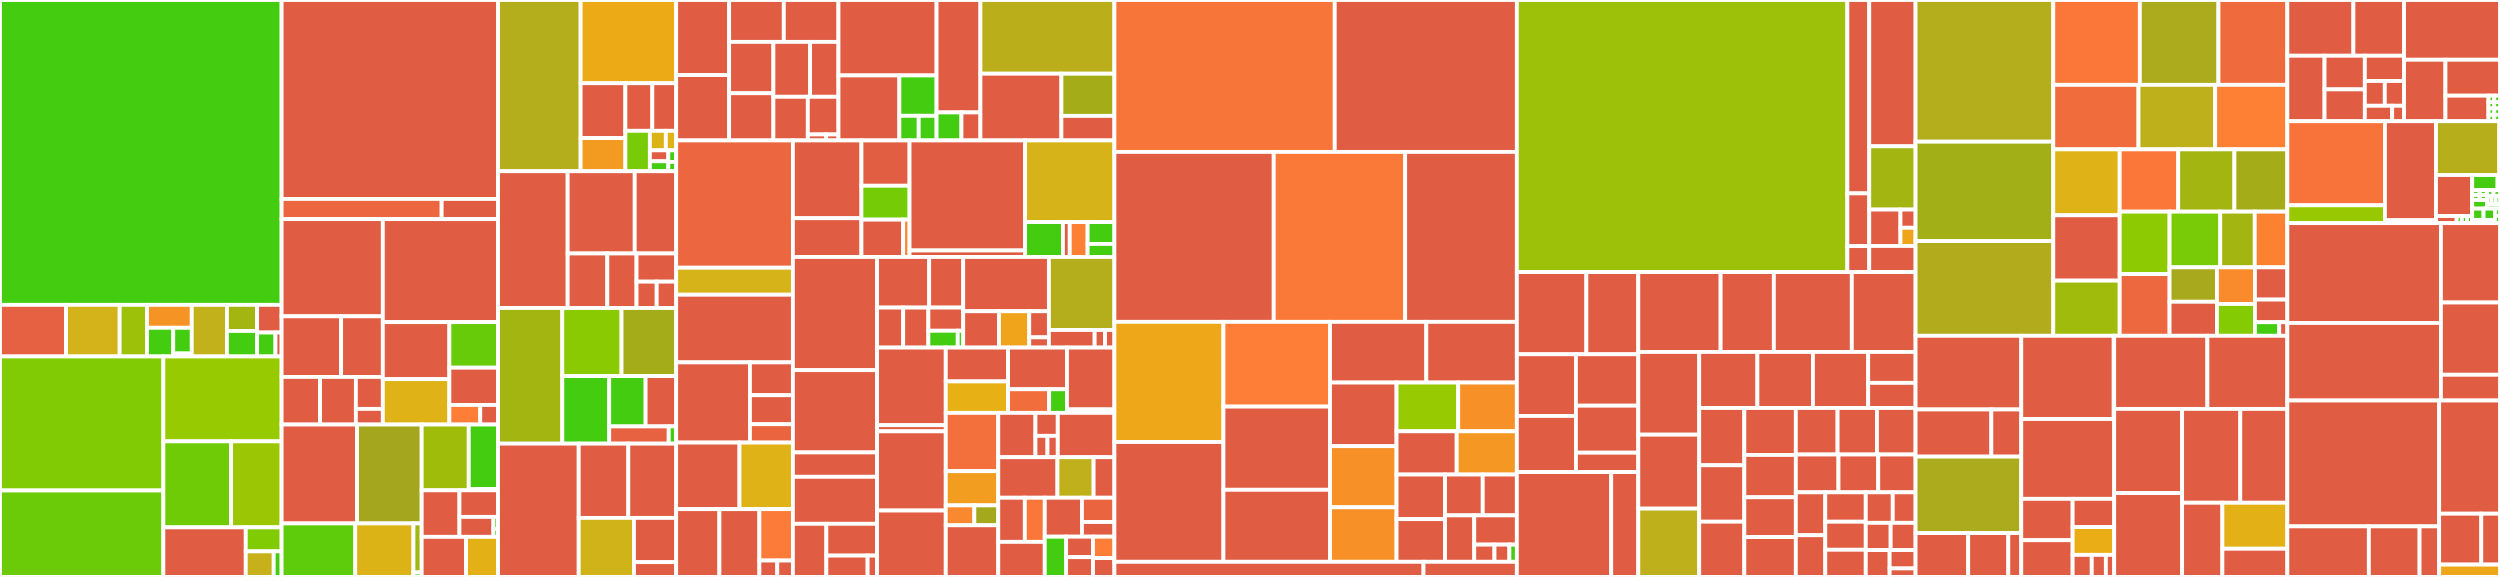<svg baseProfile="full" width="650" height="150" viewBox="0 0 650 150" version="1.1"
xmlns="http://www.w3.org/2000/svg" xmlns:ev="http://www.w3.org/2001/xml-events"
xmlns:xlink="http://www.w3.org/1999/xlink">

<rect x="0" y="0" width="650" height="150" fill="#333333" stroke="none"/>

<style>rect.s{mask:url(#mask);}</style>
<defs>
  <pattern id="white" width="4" height="4" patternUnits="userSpaceOnUse" patternTransform="rotate(45)">
    <rect width="2" height="2" transform="translate(0,0)" fill="white"></rect>
  </pattern>
  <mask id="mask">
    <rect x="0" y="0" width="100%" height="100%" fill="url(#white)"></rect>
  </mask>
</defs>

<rect x="0" y="0" width="73.219" height="79.263" fill="#4c1" stroke="white" stroke-width="1" class=" tooltipped" data-content="pkg/subsystem/lists/linux.go"><title>pkg/subsystem/lists/linux.go</title></rect>
<rect x="0" y="79.263" width="17.174" height="13.413" fill="#e56142" stroke="white" stroke-width="1" class=" tooltipped" data-content="pkg/subsystem/linux/subsystems.go"><title>pkg/subsystem/linux/subsystems.go</title></rect>
<rect x="17.174" y="79.263" width="13.942" height="13.413" fill="#d3b319" stroke="white" stroke-width="1" class=" tooltipped" data-content="pkg/subsystem/linux/maintainers.go"><title>pkg/subsystem/linux/maintainers.go</title></rect>
<rect x="31.116" y="79.263" width="7.109" height="13.413" fill="#9dc008" stroke="white" stroke-width="1" class=" tooltipped" data-content="pkg/subsystem/linux/parents.go"><title>pkg/subsystem/linux/parents.go</title></rect>
<rect x="38.225" y="79.263" width="11.634" height="5.962" fill="#f59425" stroke="white" stroke-width="1" class=" tooltipped" data-content="pkg/subsystem/linux/names.go"><title>pkg/subsystem/linux/names.go</title></rect>
<rect x="38.225" y="85.224" width="6.814" height="7.452" fill="#4c1" stroke="white" stroke-width="1" class=" tooltipped" data-content="pkg/subsystem/linux/path_coincidence.go"><title>pkg/subsystem/linux/path_coincidence.go</title></rect>
<rect x="45.039" y="85.224" width="4.82" height="6.681" fill="#4c1" stroke="white" stroke-width="1" class=" tooltipped" data-content="pkg/subsystem/linux/coincidence.go"><title>pkg/subsystem/linux/coincidence.go</title></rect>
<rect x="45.039" y="91.905" width="4.82" height="0.771" fill="#e05d44" stroke="white" stroke-width="1" class=" tooltipped" data-content="pkg/subsystem/linux/maintainers_fuzz.go"><title>pkg/subsystem/linux/maintainers_fuzz.go</title></rect>
<rect x="49.859" y="79.263" width="9.141" height="13.413" fill="#c3b11b" stroke="white" stroke-width="1" class=" tooltipped" data-content="pkg/subsystem/extractor.go"><title>pkg/subsystem/extractor.go</title></rect>
<rect x="59" y="79.263" width="7.848" height="6.786" fill="#a2b511" stroke="white" stroke-width="1" class=" tooltipped" data-content="pkg/subsystem/entities.go"><title>pkg/subsystem/entities.go</title></rect>
<rect x="59" y="86.048" width="7.848" height="6.628" fill="#4c1" stroke="white" stroke-width="1" class=" tooltipped" data-content="pkg/subsystem/match.go"><title>pkg/subsystem/match.go</title></rect>
<rect x="66.848" y="79.263" width="6.371" height="7.193" fill="#e05d44" stroke="white" stroke-width="1" class=" tooltipped" data-content="pkg/subsystem/service.go"><title>pkg/subsystem/service.go</title></rect>
<rect x="66.848" y="86.455" width="4.778" height="6.221" fill="#4c1" stroke="white" stroke-width="1" class=" tooltipped" data-content="pkg/subsystem/raw_extractor.go"><title>pkg/subsystem/raw_extractor.go</title></rect>
<rect x="71.626" y="86.455" width="1.593" height="6.221" fill="#e05d44" stroke="white" stroke-width="1" class=" tooltipped" data-content="pkg/subsystem/list.go"><title>pkg/subsystem/list.go</title></rect>
<rect x="0" y="92.676" width="42.475" height="34.843" fill="#81cb04" stroke="white" stroke-width="1" class=" tooltipped" data-content="pkg/compiler/check.go"><title>pkg/compiler/check.go</title></rect>
<rect x="0" y="127.519" width="42.475" height="22.481" fill="#6ccb08" stroke="white" stroke-width="1" class=" tooltipped" data-content="pkg/compiler/types.go"><title>pkg/compiler/types.go</title></rect>
<rect x="42.475" y="92.676" width="30.744" height="22.076" fill="#97ca00" stroke="white" stroke-width="1" class=" tooltipped" data-content="pkg/compiler/gen.go"><title>pkg/compiler/gen.go</title></rect>
<rect x="42.475" y="114.752" width="17.615" height="22.358" fill="#70cb07" stroke="white" stroke-width="1" class=" tooltipped" data-content="pkg/compiler/compiler.go"><title>pkg/compiler/compiler.go</title></rect>
<rect x="60.09" y="114.752" width="13.128" height="22.358" fill="#9ac603" stroke="white" stroke-width="1" class=" tooltipped" data-content="pkg/compiler/consts.go"><title>pkg/compiler/consts.go</title></rect>
<rect x="42.475" y="137.109" width="21.424" height="12.891" fill="#e05d44" stroke="white" stroke-width="1" class=" tooltipped" data-content="pkg/compiler/const_file.go"><title>pkg/compiler/const_file.go</title></rect>
<rect x="63.899" y="137.109" width="9.319" height="6.246" fill="#81cb04" stroke="white" stroke-width="1" class=" tooltipped" data-content="pkg/compiler/attrs.go"><title>pkg/compiler/attrs.go</title></rect>
<rect x="63.899" y="143.355" width="7.269" height="6.645" fill="#c6b11a" stroke="white" stroke-width="1" class=" tooltipped" data-content="pkg/compiler/meta.go"><title>pkg/compiler/meta.go</title></rect>
<rect x="71.168" y="143.355" width="2.05" height="6.645" fill="#4c1" stroke="white" stroke-width="1" class=" tooltipped" data-content="pkg/compiler/fuzz.go"><title>pkg/compiler/fuzz.go</title></rect>
<rect x="73.219" y="0" width="56.268" height="51.724" fill="#e05d44" stroke="white" stroke-width="1" class=" tooltipped" data-content="pkg/flatrpc/flatrpc.go"><title>pkg/flatrpc/flatrpc.go</title></rect>
<rect x="73.219" y="51.724" width="41.61" height="5.238" fill="#ec673f" stroke="white" stroke-width="1" class=" tooltipped" data-content="pkg/flatrpc/conn.go"><title>pkg/flatrpc/conn.go</title></rect>
<rect x="114.828" y="51.724" width="14.658" height="5.238" fill="#e05d44" stroke="white" stroke-width="1" class=" tooltipped" data-content="pkg/flatrpc/helpers.go"><title>pkg/flatrpc/helpers.go</title></rect>
<rect x="73.219" y="56.963" width="26.314" height="25.274" fill="#e05d44" stroke="white" stroke-width="1" class=" tooltipped" data-content="pkg/cover/backend/dwarf.go"><title>pkg/cover/backend/dwarf.go</title></rect>
<rect x="73.219" y="82.237" width="15.474" height="15.767" fill="#e05d44" stroke="white" stroke-width="1" class=" tooltipped" data-content="pkg/cover/backend/elf.go"><title>pkg/cover/backend/elf.go</title></rect>
<rect x="88.693" y="82.237" width="10.84" height="15.767" fill="#e05d44" stroke="white" stroke-width="1" class=" tooltipped" data-content="pkg/cover/backend/modules.go"><title>pkg/cover/backend/modules.go</title></rect>
<rect x="73.219" y="98.003" width="10.005" height="12.378" fill="#e05d44" stroke="white" stroke-width="1" class=" tooltipped" data-content="pkg/cover/backend/gvisor.go"><title>pkg/cover/backend/gvisor.go</title></rect>
<rect x="83.224" y="98.003" width="9.305" height="12.378" fill="#e05d44" stroke="white" stroke-width="1" class=" tooltipped" data-content="pkg/cover/backend/mach-o.go"><title>pkg/cover/backend/mach-o.go</title></rect>
<rect x="92.529" y="98.003" width="7.004" height="8.311" fill="#e05d44" stroke="white" stroke-width="1" class=" tooltipped" data-content="pkg/cover/backend/pc.go"><title>pkg/cover/backend/pc.go</title></rect>
<rect x="92.529" y="106.314" width="7.004" height="4.067" fill="#e05d44" stroke="white" stroke-width="1" class=" tooltipped" data-content="pkg/cover/backend/backend.go"><title>pkg/cover/backend/backend.go</title></rect>
<rect x="99.533" y="56.963" width="29.954" height="26.792" fill="#e05d44" stroke="white" stroke-width="1" class=" tooltipped" data-content="pkg/cover/html.go"><title>pkg/cover/html.go</title></rect>
<rect x="99.533" y="83.755" width="17.303" height="14.817" fill="#e05d44" stroke="white" stroke-width="1" class=" tooltipped" data-content="pkg/cover/heatmap.go"><title>pkg/cover/heatmap.go</title></rect>
<rect x="99.533" y="98.571" width="17.303" height="11.81" fill="#dfb317" stroke="white" stroke-width="1" class=" tooltipped" data-content="pkg/cover/report.go"><title>pkg/cover/report.go</title></rect>
<rect x="116.835" y="83.755" width="12.651" height="11.845" fill="#68cb09" stroke="white" stroke-width="1" class=" tooltipped" data-content="pkg/cover/canonicalizer.go"><title>pkg/cover/canonicalizer.go</title></rect>
<rect x="116.835" y="95.6" width="12.651" height="9.691" fill="#e05d44" stroke="white" stroke-width="1" class=" tooltipped" data-content="pkg/cover/file.go"><title>pkg/cover/file.go</title></rect>
<rect x="116.835" y="105.291" width="8.029" height="5.09" fill="#fe7d37" stroke="white" stroke-width="1" class=" tooltipped" data-content="pkg/cover/cover.go"><title>pkg/cover/cover.go</title></rect>
<rect x="124.864" y="105.291" width="4.623" height="5.09" fill="#e05d44" stroke="white" stroke-width="1" class=" tooltipped" data-content="pkg/cover/manager_to_ci.go"><title>pkg/cover/manager_to_ci.go</title></rect>
<rect x="73.219" y="110.382" width="19.606" height="25.71" fill="#e05d44" stroke="white" stroke-width="1" class=" tooltipped" data-content="pkg/ifuzz/x86/gen/gen.go"><title>pkg/ifuzz/x86/gen/gen.go</title></rect>
<rect x="92.824" y="110.382" width="16.812" height="25.71" fill="#a4a61d" stroke="white" stroke-width="1" class=" tooltipped" data-content="pkg/ifuzz/x86/pseudo.go"><title>pkg/ifuzz/x86/pseudo.go</title></rect>
<rect x="73.219" y="136.091" width="19.144" height="13.909" fill="#5fcc0b" stroke="white" stroke-width="1" class=" tooltipped" data-content="pkg/ifuzz/x86/encode.go"><title>pkg/ifuzz/x86/encode.go</title></rect>
<rect x="92.362" y="136.091" width="15.137" height="13.909" fill="#dcb317" stroke="white" stroke-width="1" class=" tooltipped" data-content="pkg/ifuzz/x86/decode.go"><title>pkg/ifuzz/x86/decode.go</title></rect>
<rect x="107.499" y="136.091" width="2.137" height="12.75" fill="#a2b710" stroke="white" stroke-width="1" class=" tooltipped" data-content="pkg/ifuzz/x86/x86.go"><title>pkg/ifuzz/x86/x86.go</title></rect>
<rect x="107.499" y="148.841" width="2.137" height="1.159" fill="#4c1" stroke="white" stroke-width="1" class=" tooltipped" data-content="pkg/ifuzz/x86/generated/insns.go"><title>pkg/ifuzz/x86/generated/insns.go</title></rect>
<rect x="109.636" y="110.382" width="12.243" height="17.095" fill="#9fbc0b" stroke="white" stroke-width="1" class=" tooltipped" data-content="pkg/ifuzz/powerpc/powerpc.go"><title>pkg/ifuzz/powerpc/powerpc.go</title></rect>
<rect x="121.88" y="110.382" width="7.607" height="16.77" fill="#4c1" stroke="white" stroke-width="1" class=" tooltipped" data-content="pkg/ifuzz/powerpc/pseudo.go"><title>pkg/ifuzz/powerpc/pseudo.go</title></rect>
<rect x="121.88" y="127.151" width="7.607" height="0.326" fill="#4c1" stroke="white" stroke-width="1" class=" tooltipped" data-content="pkg/ifuzz/powerpc/generated/insns.go"><title>pkg/ifuzz/powerpc/generated/insns.go</title></rect>
<rect x="109.636" y="127.477" width="9.823" height="12.104" fill="#e05d44" stroke="white" stroke-width="1" class=" tooltipped" data-content="pkg/ifuzz/arm64/gen/gen.go"><title>pkg/ifuzz/arm64/gen/gen.go</title></rect>
<rect x="119.459" y="127.477" width="10.027" height="6.917" fill="#e05d44" stroke="white" stroke-width="1" class=" tooltipped" data-content="pkg/ifuzz/arm64/arm64.go"><title>pkg/ifuzz/arm64/arm64.go</title></rect>
<rect x="119.459" y="134.393" width="8.834" height="5.187" fill="#e05d44" stroke="white" stroke-width="1" class=" tooltipped" data-content="pkg/ifuzz/arm64/pseudo.go"><title>pkg/ifuzz/arm64/pseudo.go</title></rect>
<rect x="128.293" y="134.393" width="1.194" height="3.112" fill="#4c1" stroke="white" stroke-width="1" class=" tooltipped" data-content="pkg/ifuzz/arm64/util.go"><title>pkg/ifuzz/arm64/util.go</title></rect>
<rect x="128.293" y="137.506" width="1.194" height="2.075" fill="#4c1" stroke="white" stroke-width="1" class=" tooltipped" data-content="pkg/ifuzz/arm64/generated/insns.go"><title>pkg/ifuzz/arm64/generated/insns.go</title></rect>
<rect x="109.636" y="139.581" width="11.53" height="10.419" fill="#e05d44" stroke="white" stroke-width="1" class=" tooltipped" data-content="pkg/ifuzz/ifuzz.go"><title>pkg/ifuzz/ifuzz.go</title></rect>
<rect x="121.166" y="139.581" width="8.32" height="10.419" fill="#e3b116" stroke="white" stroke-width="1" class=" tooltipped" data-content="pkg/ifuzz/iset/iset.go"><title>pkg/ifuzz/iset/iset.go</title></rect>
<rect x="129.486" y="0" width="21.476" height="44.519" fill="#b4ad1c" stroke="white" stroke-width="1" class=" tooltipped" data-content="pkg/report/linux.go"><title>pkg/report/linux.go</title></rect>
<rect x="150.963" y="0" width="24.842" height="21.636" fill="#ecaa17" stroke="white" stroke-width="1" class=" tooltipped" data-content="pkg/report/report.go"><title>pkg/report/report.go</title></rect>
<rect x="150.963" y="21.636" width="11.636" height="14.262" fill="#e05d44" stroke="white" stroke-width="1" class=" tooltipped" data-content="pkg/report/fuchsia.go"><title>pkg/report/fuchsia.go</title></rect>
<rect x="150.963" y="35.898" width="11.636" height="8.621" fill="#f39a21" stroke="white" stroke-width="1" class=" tooltipped" data-content="pkg/report/bsd.go"><title>pkg/report/bsd.go</title></rect>
<rect x="162.599" y="21.636" width="7.003" height="12.379" fill="#e05d44" stroke="white" stroke-width="1" class=" tooltipped" data-content="pkg/report/decompile.go"><title>pkg/report/decompile.go</title></rect>
<rect x="169.602" y="21.636" width="6.203" height="12.379" fill="#e05d44" stroke="white" stroke-width="1" class=" tooltipped" data-content="pkg/report/fuzz.go"><title>pkg/report/fuzz.go</title></rect>
<rect x="162.599" y="34.015" width="6.367" height="10.503" fill="#78cb06" stroke="white" stroke-width="1" class=" tooltipped" data-content="pkg/report/gvisor.go"><title>pkg/report/gvisor.go</title></rect>
<rect x="168.966" y="34.015" width="4.152" height="5.071" fill="#dcb317" stroke="white" stroke-width="1" class=" tooltipped" data-content="pkg/report/openbsd.go"><title>pkg/report/openbsd.go</title></rect>
<rect x="173.119" y="34.015" width="2.687" height="5.071" fill="#dfb317" stroke="white" stroke-width="1" class=" tooltipped" data-content="pkg/report/freebsd.go"><title>pkg/report/freebsd.go</title></rect>
<rect x="168.966" y="39.086" width="4.787" height="2.846" fill="#e05d44" stroke="white" stroke-width="1" class=" tooltipped" data-content="pkg/report/stub.go"><title>pkg/report/stub.go</title></rect>
<rect x="168.966" y="41.932" width="4.787" height="2.587" fill="#4c1" stroke="white" stroke-width="1" class=" tooltipped" data-content="pkg/report/netbsd.go"><title>pkg/report/netbsd.go</title></rect>
<rect x="173.754" y="39.086" width="2.052" height="3.018" fill="#4c1" stroke="white" stroke-width="1" class=" tooltipped" data-content="pkg/report/crash/types.go"><title>pkg/report/crash/types.go</title></rect>
<rect x="173.754" y="42.104" width="2.052" height="2.415" fill="#4c1" stroke="white" stroke-width="1" class=" tooltipped" data-content="pkg/report/darwin.go"><title>pkg/report/darwin.go</title></rect>
<rect x="129.486" y="44.519" width="18.11" height="35.561" fill="#e05d44" stroke="white" stroke-width="1" class=" tooltipped" data-content="pkg/vcs/git.go"><title>pkg/vcs/git.go</title></rect>
<rect x="147.596" y="44.519" width="17.435" height="21.381" fill="#e05d44" stroke="white" stroke-width="1" class=" tooltipped" data-content="pkg/vcs/linux.go"><title>pkg/vcs/linux.go</title></rect>
<rect x="165.031" y="44.519" width="10.774" height="21.381" fill="#e05d44" stroke="white" stroke-width="1" class=" tooltipped" data-content="pkg/vcs/vcs.go"><title>pkg/vcs/vcs.go</title></rect>
<rect x="147.596" y="65.9" width="10.306" height="14.181" fill="#e05d44" stroke="white" stroke-width="1" class=" tooltipped" data-content="pkg/vcs/linux_configs.go"><title>pkg/vcs/linux_configs.go</title></rect>
<rect x="157.902" y="65.9" width="7.598" height="14.181" fill="#e05d44" stroke="white" stroke-width="1" class=" tooltipped" data-content="pkg/vcs/git_test_util.go"><title>pkg/vcs/git_test_util.go</title></rect>
<rect x="165.5" y="65.9" width="10.306" height="7.331" fill="#e05d44" stroke="white" stroke-width="1" class=" tooltipped" data-content="pkg/vcs/fuchsia.go"><title>pkg/vcs/fuchsia.go</title></rect>
<rect x="165.5" y="73.23" width="5.243" height="6.85" fill="#e05d44" stroke="white" stroke-width="1" class=" tooltipped" data-content="pkg/vcs/linux_patches.go"><title>pkg/vcs/linux_patches.go</title></rect>
<rect x="170.743" y="73.23" width="5.062" height="6.85" fill="#e05d44" stroke="white" stroke-width="1" class=" tooltipped" data-content="pkg/vcs/testos.go"><title>pkg/vcs/testos.go</title></rect>
<rect x="129.486" y="80.08" width="16.716" height="35.267" fill="#a2b511" stroke="white" stroke-width="1" class=" tooltipped" data-content="pkg/ast/parser.go"><title>pkg/ast/parser.go</title></rect>
<rect x="146.202" y="80.08" width="15.397" height="17.696" fill="#8aca02" stroke="white" stroke-width="1" class=" tooltipped" data-content="pkg/ast/format.go"><title>pkg/ast/format.go</title></rect>
<rect x="161.599" y="80.08" width="14.207" height="17.696" fill="#a4ac19" stroke="white" stroke-width="1" class=" tooltipped" data-content="pkg/ast/scanner.go"><title>pkg/ast/scanner.go</title></rect>
<rect x="146.202" y="97.777" width="12.194" height="17.571" fill="#4c1" stroke="white" stroke-width="1" class=" tooltipped" data-content="pkg/ast/clone.go"><title>pkg/ast/clone.go</title></rect>
<rect x="158.396" y="97.777" width="9.462" height="13.089" fill="#4c1" stroke="white" stroke-width="1" class=" tooltipped" data-content="pkg/ast/walk.go"><title>pkg/ast/walk.go</title></rect>
<rect x="167.857" y="97.777" width="7.948" height="13.089" fill="#e05d44" stroke="white" stroke-width="1" class=" tooltipped" data-content="pkg/ast/test_util.go"><title>pkg/ast/test_util.go</title></rect>
<rect x="158.396" y="110.866" width="15.475" height="4.482" fill="#e76241" stroke="white" stroke-width="1" class=" tooltipped" data-content="pkg/ast/ast.go"><title>pkg/ast/ast.go</title></rect>
<rect x="173.871" y="110.866" width="1.934" height="4.482" fill="#4c1" stroke="white" stroke-width="1" class=" tooltipped" data-content="pkg/ast/filter.go"><title>pkg/ast/filter.go</title></rect>
<rect x="129.486" y="115.348" width="20.979" height="34.652" fill="#e05d44" stroke="white" stroke-width="1" class=" tooltipped" data-content="pkg/manager/http.go"><title>pkg/manager/http.go</title></rect>
<rect x="150.466" y="115.348" width="12.894" height="19.306" fill="#e05d44" stroke="white" stroke-width="1" class=" tooltipped" data-content="pkg/manager/crash.go"><title>pkg/manager/crash.go</title></rect>
<rect x="163.36" y="115.348" width="12.445" height="19.306" fill="#e05d44" stroke="white" stroke-width="1" class=" tooltipped" data-content="pkg/manager/seeds.go"><title>pkg/manager/seeds.go</title></rect>
<rect x="150.466" y="134.653" width="14.364" height="15.347" fill="#cfb319" stroke="white" stroke-width="1" class=" tooltipped" data-content="pkg/manager/repro.go"><title>pkg/manager/repro.go</title></rect>
<rect x="164.83" y="134.653" width="10.975" height="11.51" fill="#e05d44" stroke="white" stroke-width="1" class=" tooltipped" data-content="pkg/manager/covfilter.go"><title>pkg/manager/covfilter.go</title></rect>
<rect x="164.83" y="146.163" width="10.975" height="3.837" fill="#e05d44" stroke="white" stroke-width="1" class=" tooltipped" data-content="pkg/manager/report_generator.go"><title>pkg/manager/report_generator.go</title></rect>
<rect x="175.805" y="0" width="13.772" height="19.514" fill="#e05d44" stroke="white" stroke-width="1" class=" tooltipped" data-content="pkg/build/linux.go"><title>pkg/build/linux.go</title></rect>
<rect x="175.805" y="19.514" width="13.772" height="16.996" fill="#e05d44" stroke="white" stroke-width="1" class=" tooltipped" data-content="pkg/build/build.go"><title>pkg/build/build.go</title></rect>
<rect x="189.577" y="0" width="14.213" height="10.892" fill="#e05d44" stroke="white" stroke-width="1" class=" tooltipped" data-content="pkg/build/android.go"><title>pkg/build/android.go</title></rect>
<rect x="203.79" y="0" width="14.213" height="10.892" fill="#e05d44" stroke="white" stroke-width="1" class=" tooltipped" data-content="pkg/build/netbsd.go"><title>pkg/build/netbsd.go</title></rect>
<rect x="189.577" y="10.892" width="11.506" height="13.348" fill="#e05d44" stroke="white" stroke-width="1" class=" tooltipped" data-content="pkg/build/cuttlefish.go"><title>pkg/build/cuttlefish.go</title></rect>
<rect x="189.577" y="24.24" width="11.506" height="12.271" fill="#e05d44" stroke="white" stroke-width="1" class=" tooltipped" data-content="pkg/build/linux_linux.go"><title>pkg/build/linux_linux.go</title></rect>
<rect x="201.083" y="10.892" width="9.545" height="14.273" fill="#e05d44" stroke="white" stroke-width="1" class=" tooltipped" data-content="pkg/build/freebsd.go"><title>pkg/build/freebsd.go</title></rect>
<rect x="210.627" y="10.892" width="7.375" height="14.273" fill="#e05d44" stroke="white" stroke-width="1" class=" tooltipped" data-content="pkg/build/fuchsia.go"><title>pkg/build/fuchsia.go</title></rect>
<rect x="201.083" y="25.165" width="8.951" height="11.345" fill="#e05d44" stroke="white" stroke-width="1" class=" tooltipped" data-content="pkg/build/gvisor.go"><title>pkg/build/gvisor.go</title></rect>
<rect x="210.034" y="25.165" width="7.969" height="9.791" fill="#e05d44" stroke="white" stroke-width="1" class=" tooltipped" data-content="pkg/build/openbsd.go"><title>pkg/build/openbsd.go</title></rect>
<rect x="210.034" y="34.957" width="4.781" height="1.554" fill="#e05d44" stroke="white" stroke-width="1" class=" tooltipped" data-content="pkg/build/darwin.go"><title>pkg/build/darwin.go</title></rect>
<rect x="214.815" y="34.957" width="3.187" height="1.554" fill="#e05d44" stroke="white" stroke-width="1" class=" tooltipped" data-content="pkg/build/test.go"><title>pkg/build/test.go</title></rect>
<rect x="218.003" y="0" width="25.508" height="19.615" fill="#e05d44" stroke="white" stroke-width="1" class=" tooltipped" data-content="pkg/fuzzer/job.go"><title>pkg/fuzzer/job.go</title></rect>
<rect x="218.003" y="19.615" width="15.833" height="16.896" fill="#e05d44" stroke="white" stroke-width="1" class=" tooltipped" data-content="pkg/fuzzer/queue/queue.go"><title>pkg/fuzzer/queue/queue.go</title></rect>
<rect x="233.835" y="19.615" width="9.676" height="10.496" fill="#4c1" stroke="white" stroke-width="1" class=" tooltipped" data-content="pkg/fuzzer/queue/distributor.go"><title>pkg/fuzzer/queue/distributor.go</title></rect>
<rect x="233.835" y="30.111" width="5.031" height="6.4" fill="#4c1" stroke="white" stroke-width="1" class=" tooltipped" data-content="pkg/fuzzer/queue/retry.go"><title>pkg/fuzzer/queue/retry.go</title></rect>
<rect x="238.867" y="30.111" width="4.644" height="6.4" fill="#4c1" stroke="white" stroke-width="1" class=" tooltipped" data-content="pkg/fuzzer/queue/prio_queue.go"><title>pkg/fuzzer/queue/prio_queue.go</title></rect>
<rect x="243.511" y="0" width="11.397" height="29.23" fill="#e05d44" stroke="white" stroke-width="1" class=" tooltipped" data-content="pkg/fuzzer/fuzzer.go"><title>pkg/fuzzer/fuzzer.go</title></rect>
<rect x="243.511" y="29.23" width="6.464" height="7.28" fill="#4c1" stroke="white" stroke-width="1" class=" tooltipped" data-content="pkg/fuzzer/stats.go"><title>pkg/fuzzer/stats.go</title></rect>
<rect x="249.975" y="29.23" width="4.933" height="7.28" fill="#e05d44" stroke="white" stroke-width="1" class=" tooltipped" data-content="pkg/fuzzer/cover.go"><title>pkg/fuzzer/cover.go</title></rect>
<rect x="254.908" y="0" width="34.837" height="19.162" fill="#baaf1b" stroke="white" stroke-width="1" class=" tooltipped" data-content="pkg/csource/csource.go"><title>pkg/csource/csource.go</title></rect>
<rect x="254.908" y="19.162" width="21.059" height="17.349" fill="#e05d44" stroke="white" stroke-width="1" class=" tooltipped" data-content="pkg/csource/options.go"><title>pkg/csource/options.go</title></rect>
<rect x="275.967" y="19.162" width="13.778" height="10.967" fill="#a4ad17" stroke="white" stroke-width="1" class=" tooltipped" data-content="pkg/csource/common.go"><title>pkg/csource/common.go</title></rect>
<rect x="275.967" y="30.129" width="13.778" height="6.382" fill="#e05d44" stroke="white" stroke-width="1" class=" tooltipped" data-content="pkg/csource/build.go"><title>pkg/csource/build.go</title></rect>
<rect x="175.805" y="36.511" width="30.348" height="33.096" fill="#ec673f" stroke="white" stroke-width="1" class=" tooltipped" data-content="pkg/bisect/bisect.go"><title>pkg/bisect/bisect.go</title></rect>
<rect x="175.805" y="69.607" width="30.348" height="7.019" fill="#d6b318" stroke="white" stroke-width="1" class=" tooltipped" data-content="pkg/bisect/minimize/slice.go"><title>pkg/bisect/minimize/slice.go</title></rect>
<rect x="175.805" y="76.626" width="30.348" height="17.589" fill="#e05d44" stroke="white" stroke-width="1" class=" tooltipped" data-content="pkg/rpcserver/runner.go"><title>pkg/rpcserver/runner.go</title></rect>
<rect x="175.805" y="94.214" width="19.183" height="20.853" fill="#e05d44" stroke="white" stroke-width="1" class=" tooltipped" data-content="pkg/rpcserver/rpcserver.go"><title>pkg/rpcserver/rpcserver.go</title></rect>
<rect x="194.988" y="94.214" width="11.165" height="8.541" fill="#e05d44" stroke="white" stroke-width="1" class=" tooltipped" data-content="pkg/rpcserver/local.go"><title>pkg/rpcserver/local.go</title></rect>
<rect x="194.988" y="102.755" width="11.165" height="7.543" fill="#e05d44" stroke="white" stroke-width="1" class=" tooltipped" data-content="pkg/rpcserver/mocks/Manager.go"><title>pkg/rpcserver/mocks/Manager.go</title></rect>
<rect x="194.988" y="110.298" width="11.165" height="4.77" fill="#ea653f" stroke="white" stroke-width="1" class=" tooltipped" data-content="pkg/rpcserver/last_executing.go"><title>pkg/rpcserver/last_executing.go</title></rect>
<rect x="175.805" y="115.068" width="16.462" height="17.303" fill="#e05d44" stroke="white" stroke-width="1" class=" tooltipped" data-content="pkg/vminfo/linux_syscalls.go"><title>pkg/vminfo/linux_syscalls.go</title></rect>
<rect x="192.268" y="115.068" width="13.886" height="17.303" fill="#dfb317" stroke="white" stroke-width="1" class=" tooltipped" data-content="pkg/vminfo/syscalls.go"><title>pkg/vminfo/syscalls.go</title></rect>
<rect x="175.805" y="132.371" width="11.24" height="17.629" fill="#e05d44" stroke="white" stroke-width="1" class=" tooltipped" data-content="pkg/vminfo/features.go"><title>pkg/vminfo/features.go</title></rect>
<rect x="187.045" y="132.371" width="10.397" height="17.629" fill="#e05d44" stroke="white" stroke-width="1" class=" tooltipped" data-content="pkg/vminfo/linux.go"><title>pkg/vminfo/linux.go</title></rect>
<rect x="197.442" y="132.371" width="8.711" height="13.364" fill="#fd7b38" stroke="white" stroke-width="1" class=" tooltipped" data-content="pkg/vminfo/vminfo.go"><title>pkg/vminfo/vminfo.go</title></rect>
<rect x="197.442" y="145.735" width="4.646" height="4.265" fill="#e05d44" stroke="white" stroke-width="1" class=" tooltipped" data-content="pkg/vminfo/netbsd.go"><title>pkg/vminfo/netbsd.go</title></rect>
<rect x="202.088" y="145.735" width="4.065" height="4.265" fill="#e05d44" stroke="white" stroke-width="1" class=" tooltipped" data-content="pkg/vminfo/openbsd.go"><title>pkg/vminfo/openbsd.go</title></rect>
<rect x="206.154" y="36.511" width="17.822" height="20.222" fill="#e05d44" stroke="white" stroke-width="1" class=" tooltipped" data-content="pkg/kconfig/kconfig.go"><title>pkg/kconfig/kconfig.go</title></rect>
<rect x="206.154" y="56.733" width="17.822" height="10.076" fill="#e05d44" stroke="white" stroke-width="1" class=" tooltipped" data-content="pkg/kconfig/parser.go"><title>pkg/kconfig/parser.go</title></rect>
<rect x="223.975" y="36.511" width="12.508" height="11.783" fill="#e25e43" stroke="white" stroke-width="1" class=" tooltipped" data-content="pkg/kconfig/expr.go"><title>pkg/kconfig/expr.go</title></rect>
<rect x="223.975" y="48.294" width="12.508" height="8.812" fill="#74cb06" stroke="white" stroke-width="1" class=" tooltipped" data-content="pkg/kconfig/minimize.go"><title>pkg/kconfig/minimize.go</title></rect>
<rect x="223.975" y="57.106" width="10.849" height="9.703" fill="#e05d44" stroke="white" stroke-width="1" class=" tooltipped" data-content="pkg/kconfig/config.go"><title>pkg/kconfig/config.go</title></rect>
<rect x="234.824" y="57.106" width="1.659" height="9.703" fill="#fb8530" stroke="white" stroke-width="1" class=" tooltipped" data-content="pkg/kconfig/fuzz.go"><title>pkg/kconfig/fuzz.go</title></rect>
<rect x="236.483" y="36.511" width="30.044" height="28.608" fill="#e05d44" stroke="white" stroke-width="1" class=" tooltipped" data-content="pkg/repro/repro.go"><title>pkg/repro/repro.go</title></rect>
<rect x="236.483" y="65.119" width="30.044" height="1.69" fill="#e05d44" stroke="white" stroke-width="1" class=" tooltipped" data-content="pkg/repro/strace.go"><title>pkg/repro/strace.go</title></rect>
<rect x="266.527" y="36.511" width="23.218" height="21.23" fill="#d6b318" stroke="white" stroke-width="1" class=" tooltipped" data-content="pkg/email/parser.go"><title>pkg/email/parser.go</title></rect>
<rect x="266.527" y="57.741" width="9.833" height="9.068" fill="#4c1" stroke="white" stroke-width="1" class=" tooltipped" data-content="pkg/email/lore/parse.go"><title>pkg/email/lore/parse.go</title></rect>
<rect x="276.361" y="57.741" width="1.775" height="9.068" fill="#e05d44" stroke="white" stroke-width="1" class=" tooltipped" data-content="pkg/email/lore/read.go"><title>pkg/email/lore/read.go</title></rect>
<rect x="278.136" y="57.741" width="4.644" height="9.068" fill="#fd8035" stroke="white" stroke-width="1" class=" tooltipped" data-content="pkg/email/patch.go"><title>pkg/email/patch.go</title></rect>
<rect x="282.78" y="57.741" width="6.965" height="5.69" fill="#4c1" stroke="white" stroke-width="1" class=" tooltipped" data-content="pkg/email/reply.go"><title>pkg/email/reply.go</title></rect>
<rect x="282.78" y="63.431" width="6.965" height="3.378" fill="#4c1" stroke="white" stroke-width="1" class=" tooltipped" data-content="pkg/email/action.go"><title>pkg/email/action.go</title></rect>
<rect x="206.154" y="66.809" width="21.884" height="29.428" fill="#e05d44" stroke="white" stroke-width="1" class=" tooltipped" data-content="pkg/runtest/run.go"><title>pkg/runtest/run.go</title></rect>
<rect x="206.154" y="96.237" width="21.884" height="21.392" fill="#e05d44" stroke="white" stroke-width="1" class=" tooltipped" data-content="pkg/instance/instance.go"><title>pkg/instance/instance.go</title></rect>
<rect x="206.154" y="117.629" width="21.884" height="6.338" fill="#e05d44" stroke="white" stroke-width="1" class=" tooltipped" data-content="pkg/instance/execprog.go"><title>pkg/instance/execprog.go</title></rect>
<rect x="206.154" y="123.968" width="21.884" height="12.224" fill="#e05d44" stroke="white" stroke-width="1" class=" tooltipped" data-content="pkg/osutil/osutil.go"><title>pkg/osutil/osutil.go</title></rect>
<rect x="206.154" y="136.191" width="8.7" height="13.809" fill="#e05d44" stroke="white" stroke-width="1" class=" tooltipped" data-content="pkg/osutil/osutil_linux.go"><title>pkg/osutil/osutil_linux.go</title></rect>
<rect x="214.853" y="136.191" width="13.184" height="8.266" fill="#e05d44" stroke="white" stroke-width="1" class=" tooltipped" data-content="pkg/osutil/osutil_unix.go"><title>pkg/osutil/osutil_unix.go</title></rect>
<rect x="214.853" y="144.458" width="10.726" height="5.542" fill="#e05d44" stroke="white" stroke-width="1" class=" tooltipped" data-content="pkg/osutil/fileutil.go"><title>pkg/osutil/fileutil.go</title></rect>
<rect x="225.58" y="144.458" width="2.458" height="5.542" fill="#e05d44" stroke="white" stroke-width="1" class=" tooltipped" data-content="pkg/osutil/sharedmem_memfd.go"><title>pkg/osutil/sharedmem_memfd.go</title></rect>
<rect x="228.038" y="66.809" width="13.548" height="13.164" fill="#e05d44" stroke="white" stroke-width="1" class=" tooltipped" data-content="pkg/covermerger/covermerger.go"><title>pkg/covermerger/covermerger.go</title></rect>
<rect x="241.585" y="66.809" width="8.844" height="13.164" fill="#e05d44" stroke="white" stroke-width="1" class=" tooltipped" data-content="pkg/covermerger/bq_csv_reader.go"><title>pkg/covermerger/bq_csv_reader.go</title></rect>
<rect x="228.038" y="79.973" width="6.789" height="10.398" fill="#e05d44" stroke="white" stroke-width="1" class=" tooltipped" data-content="pkg/covermerger/provider_monorepo.go"><title>pkg/covermerger/provider_monorepo.go</title></rect>
<rect x="234.826" y="79.973" width="6.551" height="10.398" fill="#e05d44" stroke="white" stroke-width="1" class=" tooltipped" data-content="pkg/covermerger/provider_web.go"><title>pkg/covermerger/provider_web.go</title></rect>
<rect x="241.377" y="79.973" width="9.052" height="6.02" fill="#e05d44" stroke="white" stroke-width="1" class=" tooltipped" data-content="pkg/covermerger/file_line_merger.go"><title>pkg/covermerger/file_line_merger.go</title></rect>
<rect x="241.377" y="85.993" width="7.637" height="4.378" fill="#4c1" stroke="white" stroke-width="1" class=" tooltipped" data-content="pkg/covermerger/lines_matcher.go"><title>pkg/covermerger/lines_matcher.go</title></rect>
<rect x="249.014" y="85.993" width="1.414" height="4.378" fill="#4c1" stroke="white" stroke-width="1" class=" tooltipped" data-content="pkg/covermerger/deleted_file_merger.go"><title>pkg/covermerger/deleted_file_merger.go</title></rect>
<rect x="250.429" y="66.809" width="22.286" height="14.115" fill="#e05d44" stroke="white" stroke-width="1" class=" tooltipped" data-content="pkg/asset/storage.go"><title>pkg/asset/storage.go</title></rect>
<rect x="250.429" y="80.924" width="9.308" height="9.447" fill="#e05d44" stroke="white" stroke-width="1" class=" tooltipped" data-content="pkg/asset/backend_gcs.go"><title>pkg/asset/backend_gcs.go</title></rect>
<rect x="259.737" y="80.924" width="7.866" height="9.447" fill="#efa41b" stroke="white" stroke-width="1" class=" tooltipped" data-content="pkg/asset/backend_dummy.go"><title>pkg/asset/backend_dummy.go</title></rect>
<rect x="267.602" y="80.924" width="5.113" height="6.783" fill="#e05d44" stroke="white" stroke-width="1" class=" tooltipped" data-content="pkg/asset/config.go"><title>pkg/asset/config.go</title></rect>
<rect x="267.602" y="87.707" width="5.113" height="2.665" fill="#e05d44" stroke="white" stroke-width="1" class=" tooltipped" data-content="pkg/asset/type.go"><title>pkg/asset/type.go</title></rect>
<rect x="272.715" y="66.809" width="17.03" height="18.981" fill="#b4ad1c" stroke="white" stroke-width="1" class=" tooltipped" data-content="pkg/stat/set.go"><title>pkg/stat/set.go</title></rect>
<rect x="272.715" y="85.79" width="11.894" height="4.582" fill="#e05d44" stroke="white" stroke-width="1" class=" tooltipped" data-content="pkg/stat/sample/sample.go"><title>pkg/stat/sample/sample.go</title></rect>
<rect x="284.609" y="85.79" width="2.703" height="4.582" fill="#e05d44" stroke="white" stroke-width="1" class=" tooltipped" data-content="pkg/stat/sample/pvalue.go"><title>pkg/stat/sample/pvalue.go</title></rect>
<rect x="287.312" y="85.79" width="2.433" height="4.582" fill="#e05d44" stroke="white" stroke-width="1" class=" tooltipped" data-content="pkg/stat/avg.go"><title>pkg/stat/avg.go</title></rect>
<rect x="228.038" y="90.372" width="17.862" height="20.177" fill="#e05d44" stroke="white" stroke-width="1" class=" tooltipped" data-content="pkg/gce/gce.go"><title>pkg/gce/gce.go</title></rect>
<rect x="228.038" y="110.548" width="17.862" height="1.595" fill="#e05d44" stroke="white" stroke-width="1" class=" tooltipped" data-content="pkg/gce/gcp_secret.go"><title>pkg/gce/gcp_secret.go</title></rect>
<rect x="228.038" y="112.143" width="17.862" height="20.593" fill="#e05d44" stroke="white" stroke-width="1" class=" tooltipped" data-content="pkg/mgrconfig/load.go"><title>pkg/mgrconfig/load.go</title></rect>
<rect x="228.038" y="132.735" width="17.862" height="17.265" fill="#e05d44" stroke="white" stroke-width="1" class=" tooltipped" data-content="pkg/db/db.go"><title>pkg/db/db.go</title></rect>
<rect x="245.9" y="90.372" width="16.196" height="8.794" fill="#e05d44" stroke="white" stroke-width="1" class=" tooltipped" data-content="pkg/coveragedb/spanner.go"><title>pkg/coveragedb/spanner.go</title></rect>
<rect x="245.9" y="99.166" width="16.196" height="8.182" fill="#e7b015" stroke="white" stroke-width="1" class=" tooltipped" data-content="pkg/coveragedb/time_period.go"><title>pkg/coveragedb/time_period.go</title></rect>
<rect x="262.095" y="90.372" width="15.32" height="10.832" fill="#e05d44" stroke="white" stroke-width="1" class=" tooltipped" data-content="pkg/symbolizer/symbolizer.go"><title>pkg/symbolizer/symbolizer.go</title></rect>
<rect x="262.095" y="101.204" width="10.684" height="6.144" fill="#f26d3c" stroke="white" stroke-width="1" class=" tooltipped" data-content="pkg/symbolizer/nm.go"><title>pkg/symbolizer/nm.go</title></rect>
<rect x="272.779" y="101.204" width="4.636" height="6.144" fill="#4c1" stroke="white" stroke-width="1" class=" tooltipped" data-content="pkg/symbolizer/cache.go"><title>pkg/symbolizer/cache.go</title></rect>
<rect x="277.416" y="90.372" width="12.329" height="16.072" fill="#e05d44" stroke="white" stroke-width="1" class=" tooltipped" data-content="pkg/html/html.go"><title>pkg/html/html.go</title></rect>
<rect x="277.416" y="106.444" width="12.329" height="0.904" fill="#e05d44" stroke="white" stroke-width="1" class=" tooltipped" data-content="pkg/html/pages/pages.go"><title>pkg/html/pages/pages.go</title></rect>
<rect x="245.9" y="107.348" width="13.647" height="15.155" fill="#f36f3b" stroke="white" stroke-width="1" class=" tooltipped" data-content="pkg/serializer/serializer.go"><title>pkg/serializer/serializer.go</title></rect>
<rect x="245.9" y="122.503" width="13.647" height="8.893" fill="#f29d1f" stroke="white" stroke-width="1" class=" tooltipped" data-content="pkg/corpus/corpus.go"><title>pkg/corpus/corpus.go</title></rect>
<rect x="245.9" y="131.396" width="7.422" height="5.173" fill="#fa882e" stroke="white" stroke-width="1" class=" tooltipped" data-content="pkg/corpus/prio.go"><title>pkg/corpus/prio.go</title></rect>
<rect x="253.322" y="131.396" width="6.225" height="5.173" fill="#a4a81c" stroke="white" stroke-width="1" class=" tooltipped" data-content="pkg/corpus/minimize.go"><title>pkg/corpus/minimize.go</title></rect>
<rect x="245.9" y="136.569" width="13.647" height="13.431" fill="#e05d44" stroke="white" stroke-width="1" class=" tooltipped" data-content="pkg/signal/signal.go"><title>pkg/signal/signal.go</title></rect>
<rect x="259.547" y="107.348" width="9.672" height="11.524" fill="#e05d44" stroke="white" stroke-width="1" class=" tooltipped" data-content="pkg/tool/flags.go"><title>pkg/tool/flags.go</title></rect>
<rect x="269.219" y="107.348" width="5.803" height="5.976" fill="#e05d44" stroke="white" stroke-width="1" class=" tooltipped" data-content="pkg/tool/cmdprof.go"><title>pkg/tool/cmdprof.go</title></rect>
<rect x="269.219" y="113.323" width="3.125" height="5.549" fill="#e05d44" stroke="white" stroke-width="1" class=" tooltipped" data-content="pkg/tool/flags_fuzz.go"><title>pkg/tool/flags_fuzz.go</title></rect>
<rect x="272.344" y="113.323" width="2.678" height="5.549" fill="#e05d44" stroke="white" stroke-width="1" class=" tooltipped" data-content="pkg/tool/tool.go"><title>pkg/tool/tool.go</title></rect>
<rect x="275.022" y="107.348" width="14.723" height="11.524" fill="#e05d44" stroke="white" stroke-width="1" class=" tooltipped" data-content="pkg/kcidb/client.go"><title>pkg/kcidb/client.go</title></rect>
<rect x="259.547" y="118.872" width="15.393" height="10.54" fill="#e05d44" stroke="white" stroke-width="1" class=" tooltipped" data-content="pkg/gcs/gcs.go"><title>pkg/gcs/gcs.go</title></rect>
<rect x="274.94" y="118.872" width="9.4" height="10.54" fill="#c0b01b" stroke="white" stroke-width="1" class=" tooltipped" data-content="pkg/image/compression_optimized.go"><title>pkg/image/compression_optimized.go</title></rect>
<rect x="284.34" y="118.872" width="5.405" height="10.54" fill="#e05d44" stroke="white" stroke-width="1" class=" tooltipped" data-content="pkg/image/compression.go"><title>pkg/image/compression.go</title></rect>
<rect x="259.547" y="129.412" width="6.909" height="11.472" fill="#e05d44" stroke="white" stroke-width="1" class=" tooltipped" data-content="pkg/auth/jwt.go"><title>pkg/auth/jwt.go</title></rect>
<rect x="266.456" y="129.412" width="5.182" height="11.472" fill="#fa7739" stroke="white" stroke-width="1" class=" tooltipped" data-content="pkg/auth/auth.go"><title>pkg/auth/auth.go</title></rect>
<rect x="259.547" y="140.884" width="12.091" height="9.116" fill="#e05d44" stroke="white" stroke-width="1" class=" tooltipped" data-content="pkg/log/log.go"><title>pkg/log/log.go</title></rect>
<rect x="271.638" y="129.412" width="9.665" height="10.123" fill="#e05d44" stroke="white" stroke-width="1" class=" tooltipped" data-content="pkg/rpctype/rpc.go"><title>pkg/rpctype/rpc.go</title></rect>
<rect x="281.303" y="129.412" width="8.442" height="6.309" fill="#ea653f" stroke="white" stroke-width="1" class=" tooltipped" data-content="pkg/config/merge.go"><title>pkg/config/merge.go</title></rect>
<rect x="281.303" y="135.721" width="8.442" height="3.814" fill="#e05d44" stroke="white" stroke-width="1" class=" tooltipped" data-content="pkg/config/config.go"><title>pkg/config/config.go</title></rect>
<rect x="271.638" y="139.535" width="5.562" height="10.465" fill="#4c1" stroke="white" stroke-width="1" class=" tooltipped" data-content="pkg/validator/validator.go"><title>pkg/validator/validator.go</title></rect>
<rect x="277.2" y="139.535" width="6.982" height="5.321" fill="#e05d44" stroke="white" stroke-width="1" class=" tooltipped" data-content="pkg/kd/kd.go"><title>pkg/kd/kd.go</title></rect>
<rect x="277.2" y="144.856" width="6.982" height="5.144" fill="#e05d44" stroke="white" stroke-width="1" class=" tooltipped" data-content="pkg/hash/hash.go"><title>pkg/hash/hash.go</title></rect>
<rect x="284.183" y="139.535" width="5.562" height="5.566" fill="#fe7d37" stroke="white" stroke-width="1" class=" tooltipped" data-content="pkg/testutil/testutil.go"><title>pkg/testutil/testutil.go</title></rect>
<rect x="284.183" y="145.102" width="5.562" height="4.898" fill="#e05d44" stroke="white" stroke-width="1" class=" tooltipped" data-content="pkg/debugtracer/debug.go"><title>pkg/debugtracer/debug.go</title></rect>
<rect x="289.745" y="0" width="57.287" height="39.497" fill="#f87539" stroke="white" stroke-width="1" class=" tooltipped" data-content="dashboard/app/main.go"><title>dashboard/app/main.go</title></rect>
<rect x="347.032" y="0" width="47.347" height="39.497" fill="#e05d44" stroke="white" stroke-width="1" class=" tooltipped" data-content="dashboard/app/api.go"><title>dashboard/app/api.go</title></rect>
<rect x="289.745" y="39.497" width="41.428" height="44.184" fill="#e05d44" stroke="white" stroke-width="1" class=" tooltipped" data-content="dashboard/app/jobs.go"><title>dashboard/app/jobs.go</title></rect>
<rect x="331.173" y="39.497" width="34.168" height="44.184" fill="#fb7938" stroke="white" stroke-width="1" class=" tooltipped" data-content="dashboard/app/reporting.go"><title>dashboard/app/reporting.go</title></rect>
<rect x="365.341" y="39.497" width="29.039" height="44.184" fill="#e05d44" stroke="white" stroke-width="1" class=" tooltipped" data-content="dashboard/app/reporting_email.go"><title>dashboard/app/reporting_email.go</title></rect>
<rect x="289.745" y="83.682" width="28.347" height="31.238" fill="#eea719" stroke="white" stroke-width="1" class=" tooltipped" data-content="dashboard/app/tree.go"><title>dashboard/app/tree.go</title></rect>
<rect x="289.745" y="114.92" width="28.347" height="31.151" fill="#e05d44" stroke="white" stroke-width="1" class=" tooltipped" data-content="dashboard/app/graphs.go"><title>dashboard/app/graphs.go</title></rect>
<rect x="318.092" y="83.682" width="27.712" height="22.033" fill="#fe7d37" stroke="white" stroke-width="1" class=" tooltipped" data-content="dashboard/app/entities_datastore.go"><title>dashboard/app/entities_datastore.go</title></rect>
<rect x="318.092" y="105.714" width="27.712" height="21.63" fill="#e05d44" stroke="white" stroke-width="1" class=" tooltipped" data-content="dashboard/app/reporting_lists.go"><title>dashboard/app/reporting_lists.go</title></rect>
<rect x="318.092" y="127.345" width="27.712" height="18.726" fill="#e05d44" stroke="white" stroke-width="1" class=" tooltipped" data-content="dashboard/app/asset_storage.go"><title>dashboard/app/asset_storage.go</title></rect>
<rect x="345.804" y="83.682" width="25.033" height="15.782" fill="#e05d44" stroke="white" stroke-width="1" class=" tooltipped" data-content="dashboard/app/admin.go"><title>dashboard/app/admin.go</title></rect>
<rect x="370.837" y="83.682" width="23.542" height="15.782" fill="#e05d44" stroke="white" stroke-width="1" class=" tooltipped" data-content="dashboard/app/config.go"><title>dashboard/app/config.go</title></rect>
<rect x="345.804" y="99.464" width="17.299" height="16.538" fill="#e05d44" stroke="white" stroke-width="1" class=" tooltipped" data-content="dashboard/app/cache.go"><title>dashboard/app/cache.go</title></rect>
<rect x="345.804" y="116.002" width="17.299" height="15.893" fill="#f79127" stroke="white" stroke-width="1" class=" tooltipped" data-content="dashboard/app/handler.go"><title>dashboard/app/handler.go</title></rect>
<rect x="345.804" y="131.895" width="17.299" height="14.175" fill="#f79127" stroke="white" stroke-width="1" class=" tooltipped" data-content="dashboard/app/discussion.go"><title>dashboard/app/discussion.go</title></rect>
<rect x="363.103" y="99.464" width="16.029" height="12.671" fill="#97ca00" stroke="white" stroke-width="1" class=" tooltipped" data-content="dashboard/app/label.go"><title>dashboard/app/label.go</title></rect>
<rect x="379.132" y="99.464" width="15.247" height="12.671" fill="#f79127" stroke="white" stroke-width="1" class=" tooltipped" data-content="dashboard/app/access.go"><title>dashboard/app/access.go</title></rect>
<rect x="363.103" y="112.135" width="15.638" height="11.246" fill="#e05d44" stroke="white" stroke-width="1" class=" tooltipped" data-content="dashboard/app/stats.go"><title>dashboard/app/stats.go</title></rect>
<rect x="378.741" y="112.135" width="15.638" height="11.246" fill="#f49723" stroke="white" stroke-width="1" class=" tooltipped" data-content="dashboard/app/subsystem.go"><title>dashboard/app/subsystem.go</title></rect>
<rect x="363.103" y="123.381" width="12.609" height="11.59" fill="#e05d44" stroke="white" stroke-width="1" class=" tooltipped" data-content="dashboard/app/batch_coverage.go"><title>dashboard/app/batch_coverage.go</title></rect>
<rect x="363.103" y="134.971" width="12.609" height="11.099" fill="#e05d44" stroke="white" stroke-width="1" class=" tooltipped" data-content="dashboard/app/public_json_api.go"><title>dashboard/app/public_json_api.go</title></rect>
<rect x="375.712" y="123.381" width="9.8" height="10.615" fill="#e05d44" stroke="white" stroke-width="1" class=" tooltipped" data-content="dashboard/app/reporting_external.go"><title>dashboard/app/reporting_external.go</title></rect>
<rect x="385.512" y="123.381" width="8.867" height="10.615" fill="#e05d44" stroke="white" stroke-width="1" class=" tooltipped" data-content="dashboard/app/batch_main.go"><title>dashboard/app/batch_main.go</title></rect>
<rect x="375.712" y="133.996" width="7.59" height="12.075" fill="#e05d44" stroke="white" stroke-width="1" class=" tooltipped" data-content="dashboard/app/kcidb.go"><title>dashboard/app/kcidb.go</title></rect>
<rect x="383.302" y="133.996" width="11.077" height="7.602" fill="#e05d44" stroke="white" stroke-width="1" class=" tooltipped" data-content="dashboard/app/entities_spanner.go"><title>dashboard/app/entities_spanner.go</title></rect>
<rect x="383.302" y="141.598" width="5.262" height="4.472" fill="#e05d44" stroke="white" stroke-width="1" class=" tooltipped" data-content="dashboard/app/batch_reproexport.go"><title>dashboard/app/batch_reproexport.go</title></rect>
<rect x="388.564" y="141.598" width="3.877" height="4.472" fill="#e05d44" stroke="white" stroke-width="1" class=" tooltipped" data-content="dashboard/app/dashboard.go"><title>dashboard/app/dashboard.go</title></rect>
<rect x="392.441" y="141.598" width="1.939" height="4.472" fill="#4c1" stroke="white" stroke-width="1" class=" tooltipped" data-content="dashboard/app/linux_reporting.go"><title>dashboard/app/linux_reporting.go</title></rect>
<rect x="289.745" y="146.07" width="80.367" height="3.93" fill="#e05d44" stroke="white" stroke-width="1" class=" tooltipped" data-content="dashboard/dashapi/dashapi.go"><title>dashboard/dashapi/dashapi.go</title></rect>
<rect x="370.112" y="146.07" width="24.268" height="3.93" fill="#e05d44" stroke="white" stroke-width="1" class=" tooltipped" data-content="dashboard/api/client.go"><title>dashboard/api/client.go</title></rect>
<rect x="394.379" y="0" width="85.932" height="70.735" fill="#9dc008" stroke="white" stroke-width="1" class=" tooltipped" data-content="tools/syz-trace2syz/parser/straceLex.rl"><title>tools/syz-trace2syz/parser/straceLex.rl</title></rect>
<rect x="480.311" y="0" width="5.69" height="50.276" fill="#e05d44" stroke="white" stroke-width="1" class=" tooltipped" data-content="tools/syz-trace2syz/parser/yaccpar"><title>tools/syz-trace2syz/parser/yaccpar</title></rect>
<rect x="480.311" y="50.276" width="5.69" height="13.712" fill="#e05d44" stroke="white" stroke-width="1" class=" tooltipped" data-content="tools/syz-trace2syz/parser/intermediate_types.go"><title>tools/syz-trace2syz/parser/intermediate_types.go</title></rect>
<rect x="480.311" y="63.988" width="5.69" height="6.747" fill="#e05d44" stroke="white" stroke-width="1" class=" tooltipped" data-content="tools/syz-trace2syz/parser/parser.go"><title>tools/syz-trace2syz/parser/parser.go</title></rect>
<rect x="486.002" y="0" width="12.046" height="38.041" fill="#e05d44" stroke="white" stroke-width="1" class=" tooltipped" data-content="tools/syz-trace2syz/proggen/proggen.go"><title>tools/syz-trace2syz/proggen/proggen.go</title></rect>
<rect x="486.002" y="38.041" width="12.046" height="16.45" fill="#a2b511" stroke="white" stroke-width="1" class=" tooltipped" data-content="tools/syz-trace2syz/proggen/call_selector.go"><title>tools/syz-trace2syz/proggen/call_selector.go</title></rect>
<rect x="486.002" y="54.491" width="8.118" height="9.459" fill="#e05d44" stroke="white" stroke-width="1" class=" tooltipped" data-content="tools/syz-trace2syz/proggen/generate_unions.go"><title>tools/syz-trace2syz/proggen/generate_unions.go</title></rect>
<rect x="494.12" y="54.491" width="3.928" height="4.729" fill="#e05d44" stroke="white" stroke-width="1" class=" tooltipped" data-content="tools/syz-trace2syz/proggen/fuzz.go"><title>tools/syz-trace2syz/proggen/fuzz.go</title></rect>
<rect x="494.12" y="59.22" width="3.928" height="4.729" fill="#efa41b" stroke="white" stroke-width="1" class=" tooltipped" data-content="tools/syz-trace2syz/proggen/return_cache.go"><title>tools/syz-trace2syz/proggen/return_cache.go</title></rect>
<rect x="486.002" y="63.949" width="12.046" height="6.786" fill="#e05d44" stroke="white" stroke-width="1" class=" tooltipped" data-content="tools/syz-trace2syz/trace2syz.go"><title>tools/syz-trace2syz/trace2syz.go</title></rect>
<rect x="394.379" y="70.735" width="18.077" height="21.375" fill="#e05d44" stroke="white" stroke-width="1" class=" tooltipped" data-content="tools/syz-testbed/stats.go"><title>tools/syz-testbed/stats.go</title></rect>
<rect x="412.456" y="70.735" width="13.5" height="21.375" fill="#e05d44" stroke="white" stroke-width="1" class=" tooltipped" data-content="tools/syz-testbed/testbed.go"><title>tools/syz-testbed/testbed.go</title></rect>
<rect x="394.379" y="92.11" width="15.364" height="16.041" fill="#e05d44" stroke="white" stroke-width="1" class=" tooltipped" data-content="tools/syz-testbed/html.go"><title>tools/syz-testbed/html.go</title></rect>
<rect x="394.379" y="108.151" width="15.364" height="14.59" fill="#e05d44" stroke="white" stroke-width="1" class=" tooltipped" data-content="tools/syz-testbed/targets.go"><title>tools/syz-testbed/targets.go</title></rect>
<rect x="409.743" y="92.11" width="16.213" height="13.368" fill="#e05d44" stroke="white" stroke-width="1" class=" tooltipped" data-content="tools/syz-testbed/instance.go"><title>tools/syz-testbed/instance.go</title></rect>
<rect x="409.743" y="105.478" width="16.213" height="12.222" fill="#e05d44" stroke="white" stroke-width="1" class=" tooltipped" data-content="tools/syz-testbed/table.go"><title>tools/syz-testbed/table.go</title></rect>
<rect x="409.743" y="117.7" width="16.213" height="5.042" fill="#e05d44" stroke="white" stroke-width="1" class=" tooltipped" data-content="tools/syz-testbed/checkout.go"><title>tools/syz-testbed/checkout.go</title></rect>
<rect x="394.379" y="122.742" width="24.535" height="27.258" fill="#e05d44" stroke="white" stroke-width="1" class=" tooltipped" data-content="tools/syz-check/check.go"><title>tools/syz-check/check.go</title></rect>
<rect x="418.914" y="122.742" width="7.042" height="27.258" fill="#e05d44" stroke="white" stroke-width="1" class=" tooltipped" data-content="tools/syz-check/dwarf.go"><title>tools/syz-check/dwarf.go</title></rect>
<rect x="425.956" y="70.735" width="21.407" height="20.77" fill="#e05d44" stroke="white" stroke-width="1" class=" tooltipped" data-content="tools/syz-kconf/kconf.go"><title>tools/syz-kconf/kconf.go</title></rect>
<rect x="447.363" y="70.735" width="13.834" height="20.77" fill="#e05d44" stroke="white" stroke-width="1" class=" tooltipped" data-content="tools/syz-kconf/parser.go"><title>tools/syz-kconf/parser.go</title></rect>
<rect x="461.197" y="70.735" width="20.274" height="20.77" fill="#e05d44" stroke="white" stroke-width="1" class=" tooltipped" data-content="tools/syz-imagegen/imagegen.go"><title>tools/syz-imagegen/imagegen.go</title></rect>
<rect x="481.471" y="70.735" width="16.577" height="20.77" fill="#e05d44" stroke="white" stroke-width="1" class=" tooltipped" data-content="tools/syz-declextract/run.go"><title>tools/syz-declextract/run.go</title></rect>
<rect x="425.956" y="91.505" width="15.837" height="21.506" fill="#e05d44" stroke="white" stroke-width="1" class=" tooltipped" data-content="tools/syz-reprolist/reprolist.go"><title>tools/syz-reprolist/reprolist.go</title></rect>
<rect x="425.956" y="113.01" width="15.837" height="19.238" fill="#e05d44" stroke="white" stroke-width="1" class=" tooltipped" data-content="tools/syz-execprog/execprog.go"><title>tools/syz-execprog/execprog.go</title></rect>
<rect x="425.956" y="132.248" width="15.837" height="17.752" fill="#bdb01b" stroke="white" stroke-width="1" class=" tooltipped" data-content="tools/syz-linter/linter.go"><title>tools/syz-linter/linter.go</title></rect>
<rect x="441.793" y="91.505" width="15.126" height="14.574" fill="#e05d44" stroke="white" stroke-width="1" class=" tooltipped" data-content="tools/syz-db/syz-db.go"><title>tools/syz-db/syz-db.go</title></rect>
<rect x="456.919" y="91.505" width="14.446" height="14.574" fill="#e05d44" stroke="white" stroke-width="1" class=" tooltipped" data-content="tools/syz-benchcmp/benchcmp.go"><title>tools/syz-benchcmp/benchcmp.go</title></rect>
<rect x="471.365" y="91.505" width="14.361" height="14.574" fill="#e05d44" stroke="white" stroke-width="1" class=" tooltipped" data-content="tools/syz-cover/syz-cover.go"><title>tools/syz-cover/syz-cover.go</title></rect>
<rect x="485.726" y="91.505" width="12.322" height="8.041" fill="#e05d44" stroke="white" stroke-width="1" class=" tooltipped" data-content="tools/syz-query-subsystems/generator.go"><title>tools/syz-query-subsystems/generator.go</title></rect>
<rect x="485.726" y="99.546" width="12.322" height="6.533" fill="#e05d44" stroke="white" stroke-width="1" class=" tooltipped" data-content="tools/syz-query-subsystems/query_subsystems.go"><title>tools/syz-query-subsystems/query_subsystems.go</title></rect>
<rect x="441.793" y="106.079" width="11.73" height="14.887" fill="#e05d44" stroke="white" stroke-width="1" class=" tooltipped" data-content="tools/syz-testbuild/testbuild.go"><title>tools/syz-testbuild/testbuild.go</title></rect>
<rect x="441.793" y="120.966" width="11.73" height="14.676" fill="#e05d44" stroke="white" stroke-width="1" class=" tooltipped" data-content="tools/syz-crush/crush.go"><title>tools/syz-crush/crush.go</title></rect>
<rect x="441.793" y="135.641" width="11.73" height="14.359" fill="#e05d44" stroke="white" stroke-width="1" class=" tooltipped" data-content="tools/syz-reporter/reporter.go"><title>tools/syz-reporter/reporter.go</title></rect>
<rect x="453.523" y="106.079" width="13.394" height="12.205" fill="#e05d44" stroke="white" stroke-width="1" class=" tooltipped" data-content="tools/syz-fix-analyzer/fix-analyzer.go"><title>tools/syz-fix-analyzer/fix-analyzer.go</title></rect>
<rect x="453.523" y="118.284" width="13.394" height="11.003" fill="#e05d44" stroke="white" stroke-width="1" class=" tooltipped" data-content="tools/syz-hubtool/hubtool.go"><title>tools/syz-hubtool/hubtool.go</title></rect>
<rect x="453.523" y="129.288" width="13.394" height="10.356" fill="#e05d44" stroke="white" stroke-width="1" class=" tooltipped" data-content="tools/arm64/registers.go"><title>tools/arm64/registers.go</title></rect>
<rect x="453.523" y="139.644" width="13.394" height="10.356" fill="#e05d44" stroke="white" stroke-width="1" class=" tooltipped" data-content="tools/syz-lore/query_lkml.go"><title>tools/syz-lore/query_lkml.go</title></rect>
<rect x="466.917" y="106.079" width="10.855" height="12.094" fill="#e05d44" stroke="white" stroke-width="1" class=" tooltipped" data-content="tools/syz-repro/repro.go"><title>tools/syz-repro/repro.go</title></rect>
<rect x="477.772" y="106.079" width="10.24" height="12.094" fill="#e05d44" stroke="white" stroke-width="1" class=" tooltipped" data-content="tools/syz-bisect/bisect.go"><title>tools/syz-bisect/bisect.go</title></rect>
<rect x="488.012" y="106.079" width="10.035" height="12.094" fill="#e05d44" stroke="white" stroke-width="1" class=" tooltipped" data-content="tools/syz-covermerger/syz_covermerger.go"><title>tools/syz-covermerger/syz_covermerger.go</title></rect>
<rect x="466.917" y="118.173" width="11.091" height="9.827" fill="#e05d44" stroke="white" stroke-width="1" class=" tooltipped" data-content="tools/syz-fillreports/fillreports.go"><title>tools/syz-fillreports/fillreports.go</title></rect>
<rect x="478.008" y="118.173" width="10.335" height="9.827" fill="#e05d44" stroke="white" stroke-width="1" class=" tooltipped" data-content="tools/syz-prog2c/prog2c.go"><title>tools/syz-prog2c/prog2c.go</title></rect>
<rect x="488.343" y="118.173" width="9.705" height="9.827" fill="#e05d44" stroke="white" stroke-width="1" class=" tooltipped" data-content="tools/syz-gemini-seed/gemini-seed.go"><title>tools/syz-gemini-seed/gemini-seed.go</title></rect>
<rect x="466.917" y="128" width="7.656" height="11.162" fill="#e05d44" stroke="white" stroke-width="1" class=" tooltipped" data-content="tools/syz-usbgen/usbgen.go"><title>tools/syz-usbgen/usbgen.go</title></rect>
<rect x="466.917" y="139.162" width="7.656" height="10.838" fill="#e05d44" stroke="white" stroke-width="1" class=" tooltipped" data-content="tools/syz-make/make.go"><title>tools/syz-make/make.go</title></rect>
<rect x="474.573" y="128" width="10.527" height="7.647" fill="#e05d44" stroke="white" stroke-width="1" class=" tooltipped" data-content="tools/syz-mutate/mutate.go"><title>tools/syz-mutate/mutate.go</title></rect>
<rect x="474.573" y="135.647" width="10.527" height="7.294" fill="#e05d44" stroke="white" stroke-width="1" class=" tooltipped" data-content="tools/syz-symbolize/symbolize.go"><title>tools/syz-symbolize/symbolize.go</title></rect>
<rect x="474.573" y="142.941" width="10.527" height="7.059" fill="#e05d44" stroke="white" stroke-width="1" class=" tooltipped" data-content="tools/syz-fmt/syz-fmt.go"><title>tools/syz-fmt/syz-fmt.go</title></rect>
<rect x="485.1" y="128" width="7.02" height="7.939" fill="#e05d44" stroke="white" stroke-width="1" class=" tooltipped" data-content="tools/syz-build/build.go"><title>tools/syz-build/build.go</title></rect>
<rect x="492.12" y="128" width="5.928" height="7.939" fill="#e05d44" stroke="white" stroke-width="1" class=" tooltipped" data-content="tools/syz-showprio/showprio.go"><title>tools/syz-showprio/showprio.go</title></rect>
<rect x="485.1" y="135.939" width="6.474" height="7.078" fill="#e05d44" stroke="white" stroke-width="1" class=" tooltipped" data-content="tools/syz-kcidb/kcidb.go"><title>tools/syz-kcidb/kcidb.go</title></rect>
<rect x="491.574" y="135.939" width="6.474" height="7.078" fill="#e05d44" stroke="white" stroke-width="1" class=" tooltipped" data-content="tools/syz-upgrade/upgrade.go"><title>tools/syz-upgrade/upgrade.go</title></rect>
<rect x="485.1" y="143.017" width="6.208" height="6.983" fill="#e05d44" stroke="white" stroke-width="1" class=" tooltipped" data-content="tools/syz-minconfig/minconfig.go"><title>tools/syz-minconfig/minconfig.go</title></rect>
<rect x="491.308" y="143.017" width="6.74" height="4.778" fill="#e05d44" stroke="white" stroke-width="1" class=" tooltipped" data-content="tools/syz-expand/expand.go"><title>tools/syz-expand/expand.go</title></rect>
<rect x="491.308" y="147.795" width="6.74" height="2.205" fill="#e05d44" stroke="white" stroke-width="1" class=" tooltipped" data-content="tools/syz-tty/syz-tty.go"><title>tools/syz-tty/syz-tty.go</title></rect>
<rect x="498.048" y="0" width="35.804" height="36.839" fill="#b4ad1c" stroke="white" stroke-width="1" class=" tooltipped" data-content="prog/encoding.go"><title>prog/encoding.go</title></rect>
<rect x="498.048" y="36.839" width="35.804" height="25.839" fill="#a3af16" stroke="white" stroke-width="1" class=" tooltipped" data-content="prog/rand.go"><title>prog/rand.go</title></rect>
<rect x="498.048" y="62.678" width="35.804" height="24.629" fill="#b2ac1c" stroke="white" stroke-width="1" class=" tooltipped" data-content="prog/mutation.go"><title>prog/mutation.go</title></rect>
<rect x="533.851" y="0" width="22.512" height="22.061" fill="#fa7739" stroke="white" stroke-width="1" class=" tooltipped" data-content="prog/types.go"><title>prog/types.go</title></rect>
<rect x="556.363" y="0" width="20.435" height="22.061" fill="#acaa1d" stroke="white" stroke-width="1" class=" tooltipped" data-content="prog/minimization.go"><title>prog/minimization.go</title></rect>
<rect x="576.798" y="0" width="17.908" height="22.061" fill="#ef6a3d" stroke="white" stroke-width="1" class=" tooltipped" data-content="prog/target.go"><title>prog/target.go</title></rect>
<rect x="533.851" y="22.061" width="22.156" height="16.769" fill="#f06c3d" stroke="white" stroke-width="1" class=" tooltipped" data-content="prog/prog.go"><title>prog/prog.go</title></rect>
<rect x="556.007" y="22.061" width="19.94" height="16.769" fill="#bdb01b" stroke="white" stroke-width="1" class=" tooltipped" data-content="prog/hints.go"><title>prog/hints.go</title></rect>
<rect x="575.948" y="22.061" width="18.759" height="16.769" fill="#fd8035" stroke="white" stroke-width="1" class=" tooltipped" data-content="prog/analysis.go"><title>prog/analysis.go</title></rect>
<rect x="533.851" y="38.83" width="17.27" height="17.139" fill="#dfb317" stroke="white" stroke-width="1" class=" tooltipped" data-content="prog/any.go"><title>prog/any.go</title></rect>
<rect x="533.851" y="55.969" width="17.27" height="16.995" fill="#e05d44" stroke="white" stroke-width="1" class=" tooltipped" data-content="prog/validation.go"><title>prog/validation.go</title></rect>
<rect x="533.851" y="72.965" width="17.27" height="14.342" fill="#a0bb0c" stroke="white" stroke-width="1" class=" tooltipped" data-content="prog/prio.go"><title>prog/prio.go</title></rect>
<rect x="551.122" y="38.83" width="15.216" height="16.197" fill="#fa7739" stroke="white" stroke-width="1" class=" tooltipped" data-content="prog/decodeexec.go"><title>prog/decodeexec.go</title></rect>
<rect x="566.338" y="38.83" width="14.605" height="16.197" fill="#a2b511" stroke="white" stroke-width="1" class=" tooltipped" data-content="prog/encodingexec.go"><title>prog/encodingexec.go</title></rect>
<rect x="580.943" y="38.83" width="13.764" height="16.197" fill="#a4ad17" stroke="white" stroke-width="1" class=" tooltipped" data-content="prog/size.go"><title>prog/size.go</title></rect>
<rect x="551.122" y="55.027" width="12.968" height="16.235" fill="#8eca02" stroke="white" stroke-width="1" class=" tooltipped" data-content="prog/rotation.go"><title>prog/rotation.go</title></rect>
<rect x="551.122" y="71.262" width="12.968" height="16.044" fill="#ed683e" stroke="white" stroke-width="1" class=" tooltipped" data-content="prog/expr.go"><title>prog/expr.go</title></rect>
<rect x="564.09" y="55.027" width="13.17" height="14.481" fill="#78cb06" stroke="white" stroke-width="1" class=" tooltipped" data-content="prog/resources.go"><title>prog/resources.go</title></rect>
<rect x="577.26" y="55.027" width="8.98" height="14.481" fill="#a2b511" stroke="white" stroke-width="1" class=" tooltipped" data-content="prog/checksum.go"><title>prog/checksum.go</title></rect>
<rect x="586.24" y="55.027" width="8.467" height="14.481" fill="#fc8232" stroke="white" stroke-width="1" class=" tooltipped" data-content="prog/alloc.go"><title>prog/alloc.go</title></rect>
<rect x="564.09" y="69.508" width="12.316" height="8.949" fill="#a9a91d" stroke="white" stroke-width="1" class=" tooltipped" data-content="prog/clone.go"><title>prog/clone.go</title></rect>
<rect x="564.09" y="78.458" width="12.316" height="8.849" fill="#e05d44" stroke="white" stroke-width="1" class=" tooltipped" data-content="prog/collide.go"><title>prog/collide.go</title></rect>
<rect x="576.406" y="69.508" width="9.881" height="9.526" fill="#f98b2c" stroke="white" stroke-width="1" class=" tooltipped" data-content="prog/heatmap.go"><title>prog/heatmap.go</title></rect>
<rect x="576.406" y="79.034" width="9.881" height="8.273" fill="#85cb03" stroke="white" stroke-width="1" class=" tooltipped" data-content="prog/parse.go"><title>prog/parse.go</title></rect>
<rect x="586.287" y="69.508" width="8.42" height="8.384" fill="#e05d44" stroke="white" stroke-width="1" class=" tooltipped" data-content="prog/test_util.go"><title>prog/test_util.go</title></rect>
<rect x="586.287" y="77.893" width="8.42" height="5.884" fill="#e05d44" stroke="white" stroke-width="1" class=" tooltipped" data-content="prog/test/fuzz.go"><title>prog/test/fuzz.go</title></rect>
<rect x="586.287" y="83.776" width="6.315" height="3.53" fill="#4c1" stroke="white" stroke-width="1" class=" tooltipped" data-content="prog/generation.go"><title>prog/generation.go</title></rect>
<rect x="592.601" y="83.776" width="2.105" height="3.53" fill="#e05d44" stroke="white" stroke-width="1" class=" tooltipped" data-content="prog/meta.go"><title>prog/meta.go</title></rect>
<rect x="498.048" y="87.307" width="27.478" height="19.155" fill="#e05d44" stroke="white" stroke-width="1" class=" tooltipped" data-content="vm/qemu/qemu.go"><title>vm/qemu/qemu.go</title></rect>
<rect x="498.048" y="106.462" width="19.7" height="12.259" fill="#e05d44" stroke="white" stroke-width="1" class=" tooltipped" data-content="vm/qemu/snapshot_linux.go"><title>vm/qemu/snapshot_linux.go</title></rect>
<rect x="517.747" y="106.462" width="7.779" height="12.259" fill="#e05d44" stroke="white" stroke-width="1" class=" tooltipped" data-content="vm/qemu/qmp.go"><title>vm/qemu/qmp.go</title></rect>
<rect x="498.048" y="118.721" width="27.478" height="19.876" fill="#acaa1d" stroke="white" stroke-width="1" class=" tooltipped" data-content="vm/proxyapp/proxyappclient.go"><title>vm/proxyapp/proxyappclient.go</title></rect>
<rect x="498.048" y="138.597" width="13.685" height="11.403" fill="#e05d44" stroke="white" stroke-width="1" class=" tooltipped" data-content="vm/proxyapp/mocks/ProxyAppInterface.go"><title>vm/proxyapp/mocks/ProxyAppInterface.go</title></rect>
<rect x="511.733" y="138.597" width="10.427" height="11.403" fill="#e05d44" stroke="white" stroke-width="1" class=" tooltipped" data-content="vm/proxyapp/mocks/subProcessCmd.go"><title>vm/proxyapp/mocks/subProcessCmd.go</title></rect>
<rect x="522.159" y="138.597" width="3.367" height="11.403" fill="#e05d44" stroke="white" stroke-width="1" class=" tooltipped" data-content="vm/proxyapp/init.go"><title>vm/proxyapp/init.go</title></rect>
<rect x="525.526" y="87.307" width="24.045" height="21.633" fill="#e05d44" stroke="white" stroke-width="1" class=" tooltipped" data-content="vm/gce/gce.go"><title>vm/gce/gce.go</title></rect>
<rect x="549.571" y="87.307" width="0.115" height="21.633" fill="#e05d44" stroke="white" stroke-width="1" class=" tooltipped" data-content="vm/gce/tar_go1.10.go"><title>vm/gce/tar_go1.10.go</title></rect>
<rect x="525.526" y="108.939" width="24.16" height="20.761" fill="#e05d44" stroke="white" stroke-width="1" class=" tooltipped" data-content="vm/adb/adb.go"><title>vm/adb/adb.go</title></rect>
<rect x="525.526" y="129.7" width="13.361" height="10.752" fill="#e05d44" stroke="white" stroke-width="1" class=" tooltipped" data-content="vm/vmimpl/console.go"><title>vm/vmimpl/console.go</title></rect>
<rect x="525.526" y="140.453" width="13.361" height="9.547" fill="#e05d44" stroke="white" stroke-width="1" class=" tooltipped" data-content="vm/vmimpl/vmimpl.go"><title>vm/vmimpl/vmimpl.go</title></rect>
<rect x="538.887" y="129.7" width="10.799" height="7.34" fill="#e05d44" stroke="white" stroke-width="1" class=" tooltipped" data-content="vm/vmimpl/util.go"><title>vm/vmimpl/util.go</title></rect>
<rect x="538.887" y="137.04" width="10.799" height="7.225" fill="#ebad15" stroke="white" stroke-width="1" class=" tooltipped" data-content="vm/vmimpl/merger.go"><title>vm/vmimpl/merger.go</title></rect>
<rect x="538.887" y="144.266" width="4.967" height="5.734" fill="#e05d44" stroke="white" stroke-width="1" class=" tooltipped" data-content="vm/vmimpl/openbsd.go"><title>vm/vmimpl/openbsd.go</title></rect>
<rect x="543.855" y="144.266" width="3.672" height="5.734" fill="#e05d44" stroke="white" stroke-width="1" class=" tooltipped" data-content="vm/vmimpl/freebsd.go"><title>vm/vmimpl/freebsd.go</title></rect>
<rect x="547.526" y="144.266" width="2.16" height="5.734" fill="#e05d44" stroke="white" stroke-width="1" class=" tooltipped" data-content="vm/vmimpl/linux.go"><title>vm/vmimpl/linux.go</title></rect>
<rect x="549.686" y="87.307" width="24.237" height="19.009" fill="#e05d44" stroke="white" stroke-width="1" class=" tooltipped" data-content="vm/starnix/starnix.go"><title>vm/starnix/starnix.go</title></rect>
<rect x="573.923" y="87.307" width="20.784" height="19.009" fill="#e05d44" stroke="white" stroke-width="1" class=" tooltipped" data-content="vm/gvisor/gvisor.go"><title>vm/gvisor/gvisor.go</title></rect>
<rect x="549.686" y="106.316" width="17.662" height="21.877" fill="#e05d44" stroke="white" stroke-width="1" class=" tooltipped" data-content="vm/isolated/isolated.go"><title>vm/isolated/isolated.go</title></rect>
<rect x="549.686" y="128.193" width="17.662" height="21.807" fill="#e05d44" stroke="white" stroke-width="1" class=" tooltipped" data-content="vm/vm.go"><title>vm/vm.go</title></rect>
<rect x="567.348" y="106.316" width="15.126" height="24.4" fill="#e05d44" stroke="white" stroke-width="1" class=" tooltipped" data-content="vm/bhyve/bhyve.go"><title>vm/bhyve/bhyve.go</title></rect>
<rect x="582.474" y="106.316" width="12.232" height="24.4" fill="#e05d44" stroke="white" stroke-width="1" class=" tooltipped" data-content="vm/vmm/vmm.go"><title>vm/vmm/vmm.go</title></rect>
<rect x="567.348" y="130.715" width="10.468" height="19.285" fill="#e05d44" stroke="white" stroke-width="1" class=" tooltipped" data-content="vm/vmware/vmware.go"><title>vm/vmware/vmware.go</title></rect>
<rect x="577.816" y="130.715" width="16.89" height="11.952" fill="#e3b116" stroke="white" stroke-width="1" class=" tooltipped" data-content="vm/dispatcher/pool.go"><title>vm/dispatcher/pool.go</title></rect>
<rect x="577.816" y="142.667" width="16.89" height="7.333" fill="#e05d44" stroke="white" stroke-width="1" class=" tooltipped" data-content="vm/cuttlefish/cuttlefish.go"><title>vm/cuttlefish/cuttlefish.go</title></rect>
<rect x="594.706" y="0" width="17.178" height="14.492" fill="#e05d44" stroke="white" stroke-width="1" class=" tooltipped" data-content="sys/syz-extract/extract.go"><title>sys/syz-extract/extract.go</title></rect>
<rect x="611.884" y="0" width="13.161" height="14.492" fill="#e05d44" stroke="white" stroke-width="1" class=" tooltipped" data-content="sys/syz-extract/linux.go"><title>sys/syz-extract/linux.go</title></rect>
<rect x="594.706" y="14.492" width="9.676" height="17.023" fill="#e05d44" stroke="white" stroke-width="1" class=" tooltipped" data-content="sys/syz-extract/fetch.go"><title>sys/syz-extract/fetch.go</title></rect>
<rect x="604.383" y="14.492" width="10.477" height="8.748" fill="#e05d44" stroke="white" stroke-width="1" class=" tooltipped" data-content="sys/syz-extract/netbsd.go"><title>sys/syz-extract/netbsd.go</title></rect>
<rect x="604.383" y="23.239" width="10.477" height="8.275" fill="#e05d44" stroke="white" stroke-width="1" class=" tooltipped" data-content="sys/syz-extract/openbsd.go"><title>sys/syz-extract/openbsd.go</title></rect>
<rect x="614.859" y="14.492" width="10.186" height="6.566" fill="#e05d44" stroke="white" stroke-width="1" class=" tooltipped" data-content="sys/syz-extract/freebsd.go"><title>sys/syz-extract/freebsd.go</title></rect>
<rect x="614.859" y="21.057" width="5.189" height="6.444" fill="#e05d44" stroke="white" stroke-width="1" class=" tooltipped" data-content="sys/syz-extract/darwin.go"><title>sys/syz-extract/darwin.go</title></rect>
<rect x="620.048" y="21.057" width="4.997" height="6.444" fill="#e05d44" stroke="white" stroke-width="1" class=" tooltipped" data-content="sys/syz-extract/fuchsia.go"><title>sys/syz-extract/fuchsia.go</title></rect>
<rect x="614.859" y="27.502" width="7.099" height="4.012" fill="#e05d44" stroke="white" stroke-width="1" class=" tooltipped" data-content="sys/syz-extract/trusty.go"><title>sys/syz-extract/trusty.go</title></rect>
<rect x="621.959" y="27.502" width="3.087" height="4.012" fill="#e05d44" stroke="white" stroke-width="1" class=" tooltipped" data-content="sys/syz-extract/windows.go"><title>sys/syz-extract/windows.go</title></rect>
<rect x="625.045" y="0" width="24.955" height="15.534" fill="#e05d44" stroke="white" stroke-width="1" class=" tooltipped" data-content="sys/linux/init.go"><title>sys/linux/init.go</title></rect>
<rect x="625.045" y="15.534" width="10.772" height="15.98" fill="#e05d44" stroke="white" stroke-width="1" class=" tooltipped" data-content="sys/linux/init_iptables.go"><title>sys/linux/init_iptables.go</title></rect>
<rect x="635.818" y="15.534" width="14.182" height="9.344" fill="#e05d44" stroke="white" stroke-width="1" class=" tooltipped" data-content="sys/linux/init_vusb.go"><title>sys/linux/init_vusb.go</title></rect>
<rect x="635.818" y="24.877" width="11.197" height="6.637" fill="#e05d44" stroke="white" stroke-width="1" class=" tooltipped" data-content="sys/linux/init_alg.go"><title>sys/linux/init_alg.go</title></rect>
<rect x="647.014" y="24.877" width="1.493" height="1.659" fill="#4c1" stroke="white" stroke-width="1" class=" tooltipped" data-content="sys/linux/gen/386.go"><title>sys/linux/gen/386.go</title></rect>
<rect x="648.507" y="24.877" width="1.493" height="1.659" fill="#4c1" stroke="white" stroke-width="1" class=" tooltipped" data-content="sys/linux/gen/amd64.go"><title>sys/linux/gen/amd64.go</title></rect>
<rect x="647.014" y="26.537" width="1.493" height="1.659" fill="#4c1" stroke="white" stroke-width="1" class=" tooltipped" data-content="sys/linux/gen/arm.go"><title>sys/linux/gen/arm.go</title></rect>
<rect x="648.507" y="26.537" width="1.493" height="1.659" fill="#4c1" stroke="white" stroke-width="1" class=" tooltipped" data-content="sys/linux/gen/arm64.go"><title>sys/linux/gen/arm64.go</title></rect>
<rect x="647.014" y="28.196" width="1.493" height="1.659" fill="#4c1" stroke="white" stroke-width="1" class=" tooltipped" data-content="sys/linux/gen/mips64le.go"><title>sys/linux/gen/mips64le.go</title></rect>
<rect x="648.507" y="28.196" width="1.493" height="1.659" fill="#4c1" stroke="white" stroke-width="1" class=" tooltipped" data-content="sys/linux/gen/ppc64le.go"><title>sys/linux/gen/ppc64le.go</title></rect>
<rect x="647.014" y="29.855" width="1.493" height="1.659" fill="#4c1" stroke="white" stroke-width="1" class=" tooltipped" data-content="sys/linux/gen/riscv64.go"><title>sys/linux/gen/riscv64.go</title></rect>
<rect x="648.507" y="29.855" width="1.493" height="1.659" fill="#4c1" stroke="white" stroke-width="1" class=" tooltipped" data-content="sys/linux/gen/s390x.go"><title>sys/linux/gen/s390x.go</title></rect>
<rect x="594.706" y="31.514" width="25.38" height="21.861" fill="#f7733a" stroke="white" stroke-width="1" class=" tooltipped" data-content="sys/targets/targets.go"><title>sys/targets/targets.go</title></rect>
<rect x="594.706" y="53.375" width="25.38" height="4.636" fill="#98c802" stroke="white" stroke-width="1" class=" tooltipped" data-content="sys/targets/common.go"><title>sys/targets/common.go</title></rect>
<rect x="620.086" y="31.514" width="13.274" height="25.751" fill="#e05d44" stroke="white" stroke-width="1" class=" tooltipped" data-content="sys/syz-sysgen/sysgen.go"><title>sys/syz-sysgen/sysgen.go</title></rect>
<rect x="620.086" y="57.265" width="13.274" height="0.746" fill="#e05d44" stroke="white" stroke-width="1" class=" tooltipped" data-content="sys/syz-sysgen/check.go"><title>sys/syz-sysgen/check.go</title></rect>
<rect x="633.36" y="31.514" width="16.463" height="13.993" fill="#b7ae1c" stroke="white" stroke-width="1" class=" tooltipped" data-content="sys/openbsd/init.go"><title>sys/openbsd/init.go</title></rect>
<rect x="649.823" y="31.514" width="0.177" height="13.993" fill="#4c1" stroke="white" stroke-width="1" class=" tooltipped" data-content="sys/openbsd/gen/amd64.go"><title>sys/openbsd/gen/amd64.go</title></rect>
<rect x="633.36" y="45.507" width="9.409" height="10.661" fill="#e05d44" stroke="white" stroke-width="1" class=" tooltipped" data-content="sys/fuchsia/fidlgen/main.go"><title>sys/fuchsia/fidlgen/main.go</title></rect>
<rect x="633.36" y="56.168" width="5.377" height="1.843" fill="#e05d44" stroke="white" stroke-width="1" class=" tooltipped" data-content="sys/fuchsia/layout/fidl_mappings.go"><title>sys/fuchsia/layout/fidl_mappings.go</title></rect>
<rect x="638.737" y="56.168" width="1.344" height="1.843" fill="#4c1" stroke="white" stroke-width="1" class=" tooltipped" data-content="sys/fuchsia/gen/amd64.go"><title>sys/fuchsia/gen/amd64.go</title></rect>
<rect x="640.081" y="56.168" width="1.344" height="1.843" fill="#4c1" stroke="white" stroke-width="1" class=" tooltipped" data-content="sys/fuchsia/gen/arm64.go"><title>sys/fuchsia/gen/arm64.go</title></rect>
<rect x="641.426" y="56.168" width="1.344" height="1.843" fill="#4c1" stroke="white" stroke-width="1" class=" tooltipped" data-content="sys/fuchsia/init.go"><title>sys/fuchsia/init.go</title></rect>
<rect x="642.77" y="45.507" width="6.602" height="3.94" fill="#4c1" stroke="white" stroke-width="1" class=" tooltipped" data-content="sys/windows/init.go"><title>sys/windows/init.go</title></rect>
<rect x="649.371" y="45.507" width="0.629" height="3.94" fill="#4c1" stroke="white" stroke-width="1" class=" tooltipped" data-content="sys/windows/gen/amd64.go"><title>sys/windows/gen/amd64.go</title></rect>
<rect x="642.77" y="49.447" width="1.937" height="1.279" fill="#4c1" stroke="white" stroke-width="1" class=" tooltipped" data-content="sys/freebsd/gen/386.go"><title>sys/freebsd/gen/386.go</title></rect>
<rect x="642.77" y="50.726" width="1.937" height="1.279" fill="#4c1" stroke="white" stroke-width="1" class=" tooltipped" data-content="sys/freebsd/gen/amd64.go"><title>sys/freebsd/gen/amd64.go</title></rect>
<rect x="644.706" y="49.447" width="1.937" height="1.279" fill="#4c1" stroke="white" stroke-width="1" class=" tooltipped" data-content="sys/freebsd/gen/arm64.go"><title>sys/freebsd/gen/arm64.go</title></rect>
<rect x="644.706" y="50.726" width="1.937" height="1.279" fill="#4c1" stroke="white" stroke-width="1" class=" tooltipped" data-content="sys/freebsd/gen/riscv64.go"><title>sys/freebsd/gen/riscv64.go</title></rect>
<rect x="642.77" y="52.004" width="3.873" height="2.238" fill="#4c1" stroke="white" stroke-width="1" class=" tooltipped" data-content="sys/freebsd/init.go"><title>sys/freebsd/init.go</title></rect>
<rect x="646.643" y="49.447" width="1.678" height="1.476" fill="#4c1" stroke="white" stroke-width="1" class=" tooltipped" data-content="sys/test/gen/32.go"><title>sys/test/gen/32.go</title></rect>
<rect x="648.322" y="49.447" width="1.678" height="1.476" fill="#4c1" stroke="white" stroke-width="1" class=" tooltipped" data-content="sys/test/gen/32_fork.go"><title>sys/test/gen/32_fork.go</title></rect>
<rect x="646.643" y="50.922" width="1.119" height="2.214" fill="#4c1" stroke="white" stroke-width="1" class=" tooltipped" data-content="sys/test/gen/64.go"><title>sys/test/gen/64.go</title></rect>
<rect x="647.762" y="50.922" width="1.119" height="2.214" fill="#4c1" stroke="white" stroke-width="1" class=" tooltipped" data-content="sys/test/gen/64_fork.go"><title>sys/test/gen/64_fork.go</title></rect>
<rect x="648.881" y="50.922" width="1.119" height="2.214" fill="#4c1" stroke="white" stroke-width="1" class=" tooltipped" data-content="sys/test/gen/64_fuzz.go"><title>sys/test/gen/64_fuzz.go</title></rect>
<rect x="646.643" y="53.136" width="3.357" height="1.107" fill="#4c1" stroke="white" stroke-width="1" class=" tooltipped" data-content="sys/test/init.go"><title>sys/test/init.go</title></rect>
<rect x="642.77" y="54.243" width="2.958" height="2.931" fill="#4c1" stroke="white" stroke-width="1" class=" tooltipped" data-content="sys/darwin/init.go"><title>sys/darwin/init.go</title></rect>
<rect x="642.77" y="57.174" width="2.958" height="0.837" fill="#4c1" stroke="white" stroke-width="1" class=" tooltipped" data-content="sys/darwin/gen/amd64.go"><title>sys/darwin/gen/amd64.go</title></rect>
<rect x="645.728" y="54.243" width="2.958" height="2.931" fill="#4c1" stroke="white" stroke-width="1" class=" tooltipped" data-content="sys/netbsd/init.go"><title>sys/netbsd/init.go</title></rect>
<rect x="645.728" y="57.174" width="2.958" height="0.837" fill="#4c1" stroke="white" stroke-width="1" class=" tooltipped" data-content="sys/netbsd/gen/amd64.go"><title>sys/netbsd/gen/amd64.go</title></rect>
<rect x="648.685" y="54.243" width="1.315" height="1.884" fill="#4c1" stroke="white" stroke-width="1" class=" tooltipped" data-content="sys/trusty/init.go"><title>sys/trusty/init.go</title></rect>
<rect x="648.685" y="56.127" width="1.315" height="1.884" fill="#4c1" stroke="white" stroke-width="1" class=" tooltipped" data-content="sys/trusty/gen/arm.go"><title>sys/trusty/gen/arm.go</title></rect>
<rect x="594.706" y="58.011" width="39.933" height="25.959" fill="#e05d44" stroke="white" stroke-width="1" class=" tooltipped" data-content="syz-ci/manager.go"><title>syz-ci/manager.go</title></rect>
<rect x="594.706" y="83.97" width="39.933" height="20.159" fill="#e05d44" stroke="white" stroke-width="1" class=" tooltipped" data-content="syz-ci/jobs.go"><title>syz-ci/jobs.go</title></rect>
<rect x="634.639" y="58.011" width="15.361" height="20.64" fill="#e05d44" stroke="white" stroke-width="1" class=" tooltipped" data-content="syz-ci/updater.go"><title>syz-ci/updater.go</title></rect>
<rect x="634.639" y="78.651" width="15.361" height="18.786" fill="#e05d44" stroke="white" stroke-width="1" class=" tooltipped" data-content="syz-ci/syz-ci.go"><title>syz-ci/syz-ci.go</title></rect>
<rect x="634.639" y="97.437" width="15.361" height="6.692" fill="#e05d44" stroke="white" stroke-width="1" class=" tooltipped" data-content="syz-ci/managercmd.go"><title>syz-ci/managercmd.go</title></rect>
<rect x="594.706" y="104.129" width="39.472" height="32.725" fill="#e05d44" stroke="white" stroke-width="1" class=" tooltipped" data-content="syz-manager/manager.go"><title>syz-manager/manager.go</title></rect>
<rect x="594.706" y="136.854" width="21.196" height="13.146" fill="#e05d44" stroke="white" stroke-width="1" class=" tooltipped" data-content="syz-manager/hub.go"><title>syz-manager/hub.go</title></rect>
<rect x="615.903" y="136.854" width="13.189" height="13.146" fill="#e05d44" stroke="white" stroke-width="1" class=" tooltipped" data-content="syz-manager/snapshot.go"><title>syz-manager/snapshot.go</title></rect>
<rect x="629.092" y="136.854" width="5.087" height="13.146" fill="#e05d44" stroke="white" stroke-width="1" class=" tooltipped" data-content="syz-manager/stats.go"><title>syz-manager/stats.go</title></rect>
<rect x="634.179" y="104.129" width="15.821" height="29.433" fill="#e05d44" stroke="white" stroke-width="1" class=" tooltipped" data-content="syz-hub/state/state.go"><title>syz-hub/state/state.go</title></rect>
<rect x="634.179" y="133.561" width="10.953" height="13.229" fill="#e05d44" stroke="white" stroke-width="1" class=" tooltipped" data-content="syz-hub/hub.go"><title>syz-hub/hub.go</title></rect>
<rect x="645.132" y="133.561" width="4.868" height="13.229" fill="#e05d44" stroke="white" stroke-width="1" class=" tooltipped" data-content="syz-hub/http.go"><title>syz-hub/http.go</title></rect>
<rect x="634.179" y="146.791" width="15.821" height="3.209" fill="#eea719" stroke="white" stroke-width="1" class=" tooltipped" data-content="executor/embed.go"><title>executor/embed.go</title></rect>
</svg>